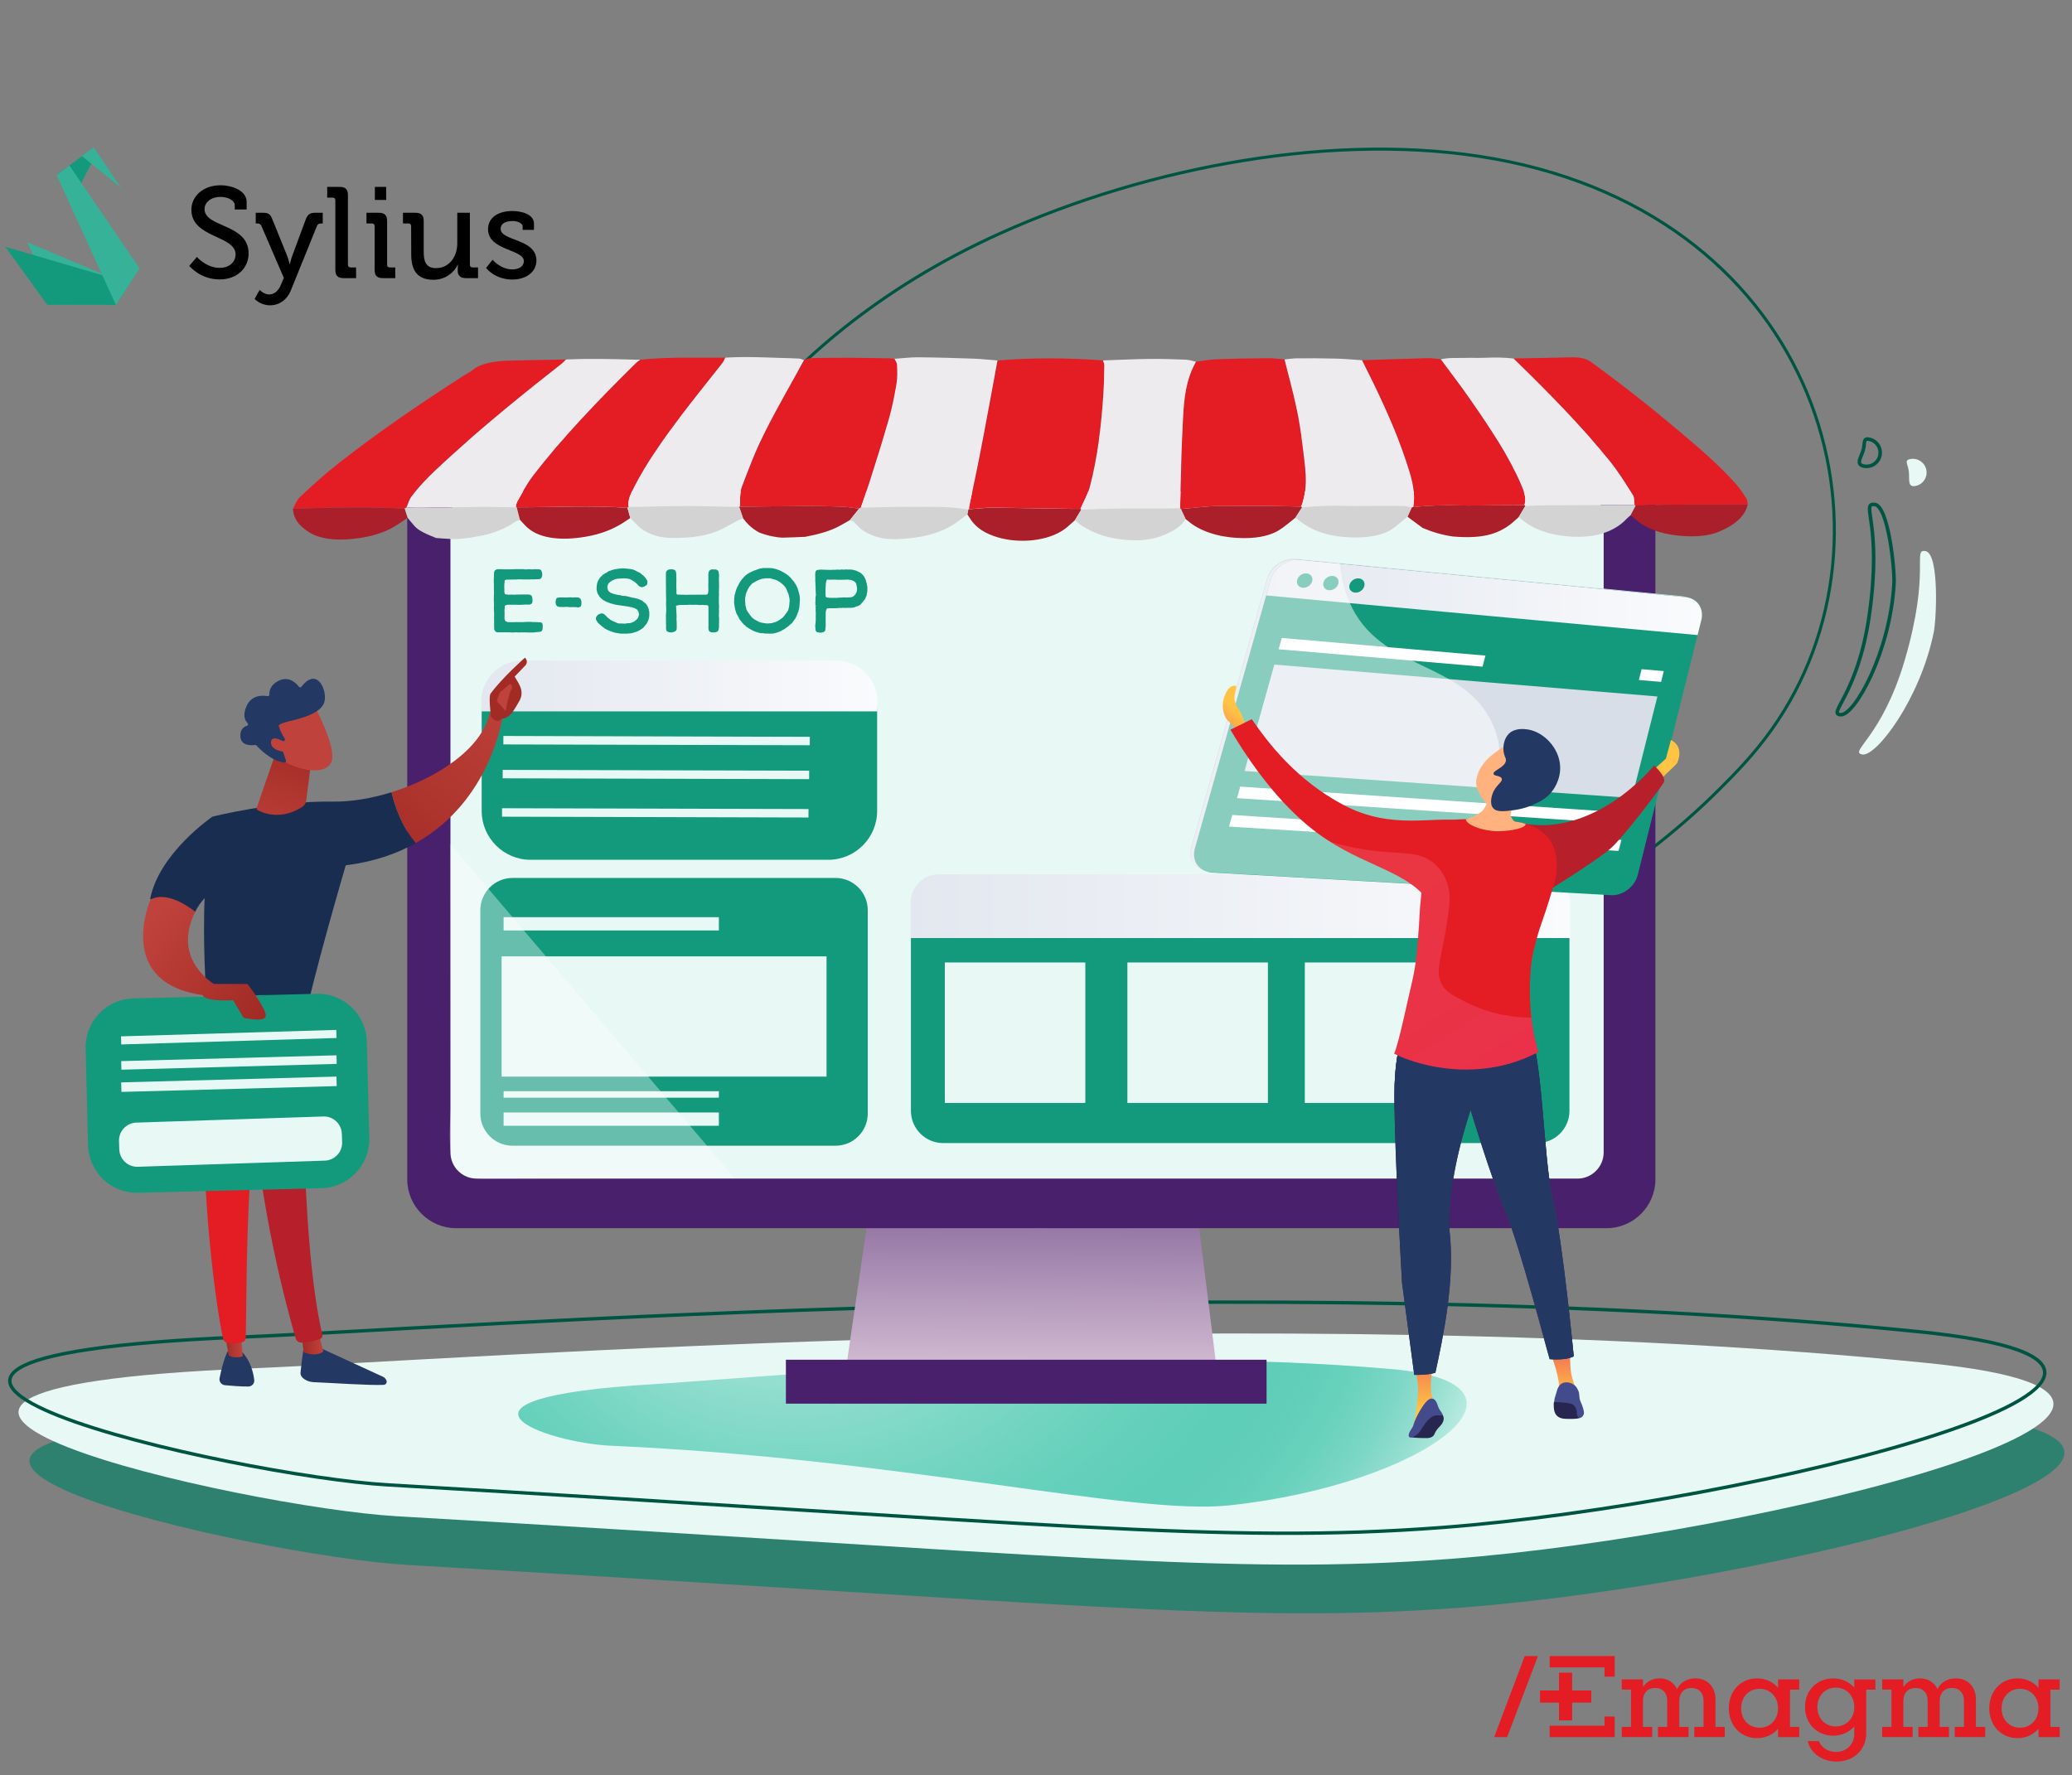 <?xml version="1.0" encoding="utf-8"?>
<!-- Generator: Adobe Illustrator 25.4.1, SVG Export Plug-In . SVG Version: 6.00 Build 0)  -->
<svg version="1.1" id="Слой_1" xmlns="http://www.w3.org/2000/svg" xmlns:xlink="http://www.w3.org/1999/xlink" x="0px" y="0px"
	 viewBox="0 0 509.44 436.52" style="enable-background:new 0 0 509.44 436.52;" xml:space="preserve">
<rect x="0" y="0" width="509.44" height="436.52" fill="#808080" stroke="none"/>
<style type="text/css">
	.st0{fill-rule:evenodd;clip-rule:evenodd;fill:#35B297;}
	.st1{fill-rule:evenodd;clip-rule:evenodd;fill:#139A7D;}
	.st2{fill-rule:evenodd;clip-rule:evenodd;}
	.st3{fill:#E41C24;}
	.st4{opacity:0.64;fill:#008265;}
	.st5{fill:#E8F8F5;}
	.st6{fill:none;stroke:#005542;stroke-width:0.837;stroke-miterlimit:10;}
	.st7{fill:none;stroke:#005542;stroke-width:0.746;stroke-miterlimit:10;}
	.st8{fill:none;stroke:#005542;stroke-width:0.876;stroke-miterlimit:10;}
	.st9{fill:url(#SVGID_1_);}
	.st10{fill:url(#SVGID_00000007415654410007874160000003027413612379430812_);}
	.st11{fill:#48206C;}
	.st12{fill:#139A7D;}
	.st13{fill:url(#SVGID_00000176020224665861120400000000227751991967937181_);}
	.st14{fill:#233862;}
	.st15{fill:url(#SVGID_00000113342216226441401590000017283535979426925970_);}
	.st16{fill:#B7202B;}
	.st17{fill:url(#SVGID_00000093861862078988021130000010656128380903263385_);}
	.st18{fill:#182D4F;}
	.st19{fill:url(#SVGID_00000085945703800143026300000003130041318637583773_);}
	.st20{fill:url(#SVGID_00000129926700251233426470000002933590190513841316_);}
	.st21{fill:url(#SVGID_00000089572359475149760980000010720381424923977915_);}
	.st22{fill:url(#SVGID_00000055675215120642892140000004130087392837291670_);}
	.st23{fill:url(#SVGID_00000160877708765367100080000000703427615077020046_);}
	.st24{fill:url(#SVGID_00000181047035321062477500000017409755845941933242_);}
	.st25{fill:url(#SVGID_00000040551065466162690870000013577513234339619730_);}
	.st26{fill:url(#SVGID_00000103248077313465517490000001774211939541671332_);}
	.st27{fill:url(#SVGID_00000139289452288935644200000011615483972079716791_);}
	.st28{fill:url(#SVGID_00000066492821292431057880000011814073222862467244_);}
	.st29{fill:#D8DEE8;}
	.st30{fill:url(#SVGID_00000011003573725703454230000011827476904145287053_);}
	.st31{fill:#FFFFFF;}
	.st32{opacity:0.5;}
	.st33{opacity:0.36;fill:#FFFFFF;}
	.st34{fill:url(#SVGID_00000067957087585974612000000017086751955669768338_);}
	.st35{fill:url(#SVGID_00000007430305068148545410000011045096007807249083_);}
	.st36{fill:url(#SVGID_00000125564234249174026710000002918102122254607501_);}
	.st37{fill:#26264F;}
	.st38{fill:url(#SVGID_00000062151194974930442670000002792813475394657410_);}
	.st39{fill:url(#SVGID_00000137821719998493353400000018245010177095269017_);}
	.st40{fill:#444B8C;}
	.st41{opacity:0.25;fill:url(#SVGID_00000156583742845607882620000008787345050415250100_);}
	.st42{fill:#FFB27D;}
	.st43{fill:#EDEBED;}
	.st44{fill:#AA1F29;}
	.st45{fill:#D3D3D3;}
</style>
<g id="g4630_00000046328980592601293910000015260015343087243153_" transform="matrix(2.866,0,0,2.866,-699.611,-110.644)">
	<path id="Fill-11_00000035515204368387872020000002853005039909215415_" class="st0" d="M255.15,63.06l-8.74-3.69l2.68,5.4
		l4.95,0.01L255.15,63.06z"/>
	<polygon id="Fill-12_00000063628956093096494850000006625738087024312960_" class="st1" points="244.56,59.78 248.16,64.76 
		254.05,64.77 255.24,62.91 	"/>
	<polygon id="Fill-13_00000016077729426616322630000013905325544517534892_" class="st1" points="250.75,54.94 252.34,51.87 
		251.8,51.53 249,53.57 	"/>
	<path id="Fill-14_00000145059757756549607820000002957682151853308593_" class="st0" d="M248.96,53.62l1.1-0.82l6.02,8.83
		l-2.03,3.14L248.96,53.62z"/>
	<polygon id="Fill-15_00000049931083329292304980000013280813551384672937_" class="st0" points="252.14,51.24 251.13,51.99 
		254.5,54.73 	"/>
	<g id="logo_sylius-7_00000161607415689261927280000007853222087691607439_" transform="translate(374.046,59.581)">
		<g id="Page-1-5_00000169531758902751131520000000869753471676315529_">
			<path id="Fill-1-3_00000166663173098636449880000010912904881384548287_" class="st2" d="M-113.05,1.07c0,0,0.8,0.94,1.97,0.94
				c0.73,0,1.35-0.44,1.35-1.16c0-1.64-3.79-1.39-3.79-3.83c0-1.18,1.03-2.1,2.51-2.1c0.83,0,2.23,0.38,2.23,1.44v0.64h-1.02v-0.37
				c0-0.41-0.59-0.71-1.21-0.71c-0.84,0-1.38,0.47-1.38,1.05c0,1.59,3.78,1.23,3.78,3.8c0,1.2-0.93,2.23-2.49,2.23
				c-1.67,0-2.6-1.16-2.6-1.16L-113.05,1.07z"/>
			<path id="Fill-3-5_00000063615369922083435670000005040684370882502047_" class="st2" d="M-106.84,4.29
				c0.43,0,0.78-0.31,0.99-0.81l0.26-0.61l-1.92-4.45c-0.08-0.18-0.18-0.22-0.36-0.22H-108v-0.92h0.63c0.46,0,0.62,0.12,0.8,0.57
				l1.28,3.16c0.11,0.29,0.2,0.68,0.2,0.68h0.02c0,0,0.08-0.39,0.19-0.68l1.17-3.16c0.17-0.44,0.37-0.57,0.82-0.57h0.64v0.92h-0.14
				c-0.18,0-0.28,0.04-0.36,0.22l-2.22,5.48c-0.34,0.87-1.02,1.32-1.81,1.32c-0.83,0-1.32-0.55-1.32-0.55l0.44-0.78
				C-107.66,3.9-107.31,4.29-106.84,4.29"/>
			<path id="Fill-9-1_00000163775557384397798900000009599133055743772584_" class="st2" d="M-94.67-1.56
				c0-0.17-0.09-0.24-0.24-0.24h-0.46v-0.92h1.06c0.51,0,0.72,0.21,0.72,0.69v2.66c0,0.78,0.16,1.4,1.05,1.4
				c1.16,0,1.83-1.01,1.83-2.12v-2.63h1.08v4.45c0,0.17,0.09,0.24,0.24,0.24h0.46v0.92h-1.03c-0.48,0-0.71-0.22-0.71-0.62V2.06
				c0-0.18,0.01-0.32,0.01-0.32h-0.02c-0.23,0.55-0.96,1.29-2.07,1.29c-1.27,0-1.91-0.67-1.91-2.15L-94.67-1.56z"/>
			<path id="Fill-5-6_00000031922920348077259920000003026128252576855482_" class="st2" d="M-101.17-3.78
				c0-0.17-0.09-0.24-0.24-0.24h-0.46v-0.92h1.07c0.5,0,0.71,0.21,0.71,0.71v5.96c0,0.17,0.09,0.24,0.24,0.24h0.46v0.92h-1.07
				c-0.5,0-0.71-0.21-0.71-0.71V-3.78z"/>
			<path id="Fill-7-9_00000103234131326598682680000004673076886910427317_" class="st2" d="M-97.78-3.82h0.97v-1.12h-0.97V-3.82z
				 M-97.8-1.56c0-0.17-0.09-0.24-0.24-0.24h-0.46v-0.92h1.06c0.5,0,0.71,0.21,0.71,0.71v3.74c0,0.17,0.09,0.24,0.24,0.24h0.46v0.92
				h-1.06c-0.5,0-0.71-0.21-0.71-0.71V-1.56z"/>
			<path id="Fill-10-2_00000067202057818232732370000017507471807383238809_" class="st2" d="M-87.68,1.31c0,0,0.67,0.83,1.7,0.83
				c0.52,0,0.98-0.23,0.98-0.72c0-1.01-3.07-0.9-3.07-2.71c0-1.08,0.94-1.58,2.09-1.58c0.68,0,1.85,0.23,1.85,1.09v0.53h-0.97v-0.28
				c0-0.33-0.5-0.48-0.85-0.48c-0.63,0-1.04,0.22-1.04,0.67c0,1.06,3.07,0.83,3.07,2.71c0,1-0.89,1.64-2.07,1.64
				c-1.5,0-2.25-0.99-2.25-0.99L-87.68,1.31z"/>
		</g>
	</g>
</g>
<g id="layer1_00000122000585459976687040000008151730976263483053_" transform="translate(453.107,88.343)">
	
		<g id="g326_00000040562448553260191580000003160385082031497138_" transform="matrix(0.353,0,0,-0.353,-443.234,-88.343)">
		<path id="path328_00000019653469809226404230000015554511697684234682_" class="st3" d="M1043.23-1153.64l-21.46-56.47h-9.04
			l21.3,56.47H1043.23z"/>
	</g>
	
		<g id="g330_00000121970073438944084980000018391843971815346613_" transform="matrix(0.353,0,0,-0.353,-431.197,-77.83)">
		<path id="path332_00000091013646544605682140000005267442990328491954_" class="st3" d="M1046.29-1156.31h-13.35v-12.39h-9.15
			v12.39h-13.21v8.47h13.21v12.39h9.15v-12.39h13.35V-1156.31z"/>
	</g>
	
		<g id="g334_00000181070959614577757750000017453345582502834569_" transform="matrix(0.353,0,0,-0.353,-401.085,-72.359)">
		<path id="path336_00000062908274716945088920000016509791272814558860_" class="st3" d="M1053.94-1157.7v-7.1h-21.22v7.1h6.45
			v18.12c0,5.47-3.18,8.98-8.41,8.98s-8.49-3.51-8.49-8.98v-18.12h6.45v-7.1h-21.3v7.1h6.45v18.12c0,5.47-3.1,8.98-8.41,8.98
			c-5.22,0-8.49-3.51-8.49-8.98v-18.12h6.45v-7.1h-21.22v7.1h6.45v25.95h-6.45v7.1h14.77v-5.39c2.45,3.92,6.61,6.12,11.67,6.12
			c5.55,0,9.96-2.86,12.08-7.51c2.29,4.73,6.94,7.51,12.81,7.51c8.24,0,13.96-5.8,13.96-14.61v-19.18H1053.94z"/>
	</g>
	
		<g id="g338_00000137102270862395904150000013878329012446046115_" transform="matrix(0.353,0,0,-0.353,-389.064,-76.559)">
		<path id="path340_00000003791154903981834050000012612962447748848018_" class="st3" d="M1057-1156.64
			c0,7.83-5.39,13.55-12.89,13.55c-7.43,0-12.81-5.71-12.81-13.55c0-7.92,5.39-13.55,12.81-13.55
			C1051.61-1170.18,1057-1164.55,1057-1156.64 M1065.32-1143.66v-25.95h6.45v-7.1H1057v5.79c-3.51-4.08-8.65-6.53-14.61-6.53
			c-11.34,0-19.67,8.73-19.67,20.81c0,12.08,8.32,20.81,19.67,20.81c5.96,0,11.1-2.45,14.61-6.53v5.8h14.77v-7.1H1065.32z"/>
	</g>
	
		<g id="g342_00000041990710207442862010000008130168371470991242_" transform="matrix(0.353,0,0,-0.353,-371.864,-76.824)">
		<path id="path344_00000176034967037687767510000014259042155993515415_" class="st3" d="M1061.37-1156.57
			c0,7.92-5.39,13.55-12.89,13.55c-7.43,0-12.81-5.63-12.81-13.55c0-7.83,5.39-13.47,12.81-13.47
			C1055.99-1170.03,1061.37-1164.4,1061.37-1156.57 M1076.14-1144.41h-6.45v-30.44c0-11.43-8.65-19.67-20.73-19.67
			c-9.87,0-18.28,5.96-19.99,14.28l7.83-0.08c1.39-4.33,6.45-7.51,11.83-7.51c7.34,0,12.73,5.3,12.73,12.49v5.3
			c-3.51-4-8.65-6.45-14.69-6.45c-11.34,0-19.59,8.41-19.59,19.99c0,11.51,8.24,19.91,19.59,19.91c6.04,0,11.18-2.45,14.69-6.45
			v5.71h14.77V-1144.41z"/>
	</g>
	
		<g id="g346_00000050664159460876779640000004494593071226061243_" transform="matrix(0.353,0,0,-0.353,-342.326,-72.359)">
		<path id="path348_00000089570773842839426110000017569766490475696786_" class="st3" d="M1068.88-1157.7v-7.1h-21.22v7.1h6.45
			v18.12c0,5.47-3.18,8.98-8.41,8.98c-5.22,0-8.49-3.51-8.49-8.98v-18.12h6.45v-7.1h-21.3v7.1h6.45v18.12c0,5.47-3.1,8.98-8.41,8.98
			c-5.22,0-8.49-3.51-8.49-8.98v-18.12h6.45v-7.1h-21.22v7.1h6.45v25.95h-6.45v7.1h14.77v-5.39c2.45,3.92,6.61,6.12,11.67,6.12
			c5.55,0,9.96-2.86,12.08-7.51c2.29,4.73,6.94,7.51,12.81,7.51c8.24,0,13.96-5.8,13.96-14.61v-19.18H1068.88z"/>
	</g>
	
		<g id="g350_00000180353534204671071860000001549589804127484842_" transform="matrix(0.353,0,0,-0.353,-330.305,-76.559)">
		<path id="path352_00000016065564182896128060000008323636955646725813_" class="st3" d="M1071.94-1156.64
			c0,7.83-5.39,13.55-12.89,13.55c-7.43,0-12.81-5.71-12.81-13.55c0-7.92,5.39-13.55,12.81-13.55
			C1066.55-1170.18,1071.94-1164.55,1071.94-1156.64 M1080.27-1143.66v-25.95h6.45v-7.1h-14.77v5.79
			c-3.51-4.08-8.65-6.53-14.61-6.53c-11.34,0-19.67,8.73-19.67,20.81c0,12.08,8.32,20.81,19.67,20.81c5.96,0,11.1-2.45,14.61-6.53
			v5.8h14.77v-7.1H1080.27z"/>
	</g>
	
		<g id="g354_00000062154990175370510790000010392909612374745530_" transform="matrix(0.353,0,0,-0.353,-428.218,-72.623)">
		<path id="path356_00000073699067938417180370000006466919472352014984_" class="st3" d="M1047.04-1157.64h-22.85h-8.9h-6.45v-7.92
			h45.29v14.28h-7.1V-1157.64z"/>
	</g>
	
		<g id="g358_00000065797090188103720230000002011707929875909028_" transform="matrix(0.353,0,0,-0.353,-440.583,-88.343)">
		<path id="path360_00000097486523842830571880000001213578157932139162_" class="st3" d="M1043.9-1153.64v-7.92h6.45h8.9h22.85
			v-6.45h7.1v14.36H1043.9z"/>
	</g>
</g>
<g>
	<g>
		<path class="st4" d="M100.14,384.83c161.93,9.36,205.01,14.59,259.2,10.49c76.59-5.79,208.4-38.96,117.33-48.15
			c-159.58-16.11-362.35-0.74-412.32,1.31C-66.35,353.86,63.1,382.69,100.14,384.83z"/>
		<path class="st5" d="M97.45,372.85c161.93,9.36,205.01,14.59,259.2,10.49c76.59-5.79,208.4-38.96,117.33-48.15
			c-159.58-16.11-362.35-0.74-412.32,1.31C-69.04,341.87,60.41,370.7,97.45,372.85z"/>
		<path class="st6" d="M95.31,365.14c161.93,9.36,205.01,14.59,259.2,10.49c76.59-5.79,208.4-38.96,117.33-48.15
			c-159.58-16.11-362.35-0.74-412.32,1.31C-71.18,334.16,58.27,363,95.31,365.14z"/>
	</g>
	<rect x="543.04" y="83.73" style="fill:none;" width="6.21" height="0"/>
	<path class="st7" d="M435.62,179.38c-4.48,6.3-9.16,10.99-12.86,14.69c-43.48,43.55-107.94,57.79-121.72,60.58
		c-20.35,4.12-59.69,12.1-94.35,0.07c-52.43-18.19-63.93-71.69-43.89-116.64c3.67-8.22,22.45-53.32,83.08-80.68
		c36.7-16.55,83.18-25.24,121.43-18.36C447.62,53.49,469.56,131.64,435.62,179.38z"/>
	<path class="st8" d="M459.59,151.32c3.25-22.67-2.16-27.48,1.26-27.29c3.42,0.19,5.02,16.04,4.83,19.45
		c-0.95,16.87-9.68,32.46-13.1,32.27C449.16,175.56,456.78,170.95,459.59,151.32z"/>
	<path class="st8" d="M462.17,112.19c-0.48,1.8-2.33,2.86-4.12,2.38s-0.41-2.17,0.07-3.96c0.48-1.8-0.12-3.02,1.68-2.54
		C461.58,108.55,462.65,110.4,462.17,112.19z"/>
	<path class="st5" d="M468.31,162.36c6.46-21.97,1.8-27.51,5.15-26.83s2.67,16.59,1.99,19.94c-3.36,16.56-14.23,30.74-17.59,30.06
		S462.71,181.38,468.31,162.36z"/>
	<path class="st5" d="M473.66,115.75c0.25,1.84-1.05,3.54-2.89,3.78c-1.84,0.25-1.22-1.84-1.46-3.69c-0.25-1.84-1.27-2.74,0.57-2.99
		C471.72,112.62,473.41,113.91,473.66,115.75z"/>
	
		<radialGradient id="SVGID_1_" cx="212.661" cy="299.965" r="149.642" fx="176.569" fy="299.189" gradientTransform="matrix(1.165 -0.013 0.02 1 -31.299 3.348)" gradientUnits="userSpaceOnUse">
		<stop  offset="0.135" style="stop-color:#19B99A;stop-opacity:0.3"/>
		<stop  offset="0.44" style="stop-color:#1BBA9B;stop-opacity:0.572"/>
		<stop  offset="0.549" style="stop-color:#22BC9E;stop-opacity:0.67"/>
		<stop  offset="0.627" style="stop-color:#2DBFA3;stop-opacity:0.74"/>
		<stop  offset="0.69" style="stop-color:#3EC4AA;stop-opacity:0.796"/>
		<stop  offset="0.744" style="stop-color:#54CBB4;stop-opacity:0.845"/>
		<stop  offset="0.792" style="stop-color:#70D3C0;stop-opacity:0.888"/>
		<stop  offset="0.836" style="stop-color:#90DDCE;stop-opacity:0.926"/>
		<stop  offset="0.876" style="stop-color:#B6E9DF;stop-opacity:0.962"/>
		<stop  offset="0.911" style="stop-color:#DFF5F1;stop-opacity:0.994"/>
		<stop  offset="0.918" style="stop-color:#E8F8F5"/>
	</radialGradient>
	<path class="st9" d="M150.38,355.53c71.37,3.12,128.1,17.21,151.91,14.65c48.3-5.19,80.26-29.92,40.09-33.49
		c-70.38-6.26-159.57,2.36-181.56,3.68C103.31,343.81,134.05,354.81,150.38,355.53z"/>
	
		<linearGradient id="SVGID_00000140014657008443902790000000682921410162994617_" gradientUnits="userSpaceOnUse" x1="253.517" y1="347.637" x2="253.923" y2="256.533">
		<stop  offset="0" style="stop-color:#E5D1E0"/>
		<stop  offset="1" style="stop-color:#48206C"/>
	</linearGradient>
	<polygon style="fill:url(#SVGID_00000140014657008443902790000000682921410162994617_);" points="299.12,336.4 208.02,336.4 
		213.21,300.94 294.72,300.94 	"/>
	<path class="st11" d="M395.01,302.02H112.13c-6.6,0-12-5.4-12-12V120.51c0-6.6,5.4-12,12-12h282.88c6.6,0,12,5.4,12,12v169.51
		C407.01,296.62,401.61,302.02,395.01,302.02z"/>
	<rect x="193.23" y="334.37" class="st11" width="118.18" height="10.8"/>
	<path class="st5" d="M387.86,289.83H117.18c-3.54,0-6.43-2.89-6.43-6.43V127.23c0-3.54,2.89-6.43,6.43-6.43h270.68
		c3.54,0,6.43,2.89,6.43,6.43V283.4C394.29,286.93,391.39,289.83,387.86,289.83z"/>
	<path class="st12" d="M203.66,211.43h-73.23c-6.6,0-12-5.4-12-12v-24.52c0-6.6,5.4-12,12-12h73.23c6.6,0,12,5.4,12,12v24.52
		C215.66,206.03,210.26,211.43,203.66,211.43z"/>
	
		<linearGradient id="SVGID_00000021098276146234351240000002745387927159749309_" gradientUnits="userSpaceOnUse" x1="118.338" y1="168.686" x2="215.72" y2="168.686">
		<stop  offset="0" style="stop-color:#E3E7EF"/>
		<stop  offset="1" style="stop-color:#FAFBFD"/>
	</linearGradient>
	<path style="fill:url(#SVGID_00000021098276146234351240000002745387927159749309_);" d="M215.72,174.93h-97.38v-2.43
		c0-5.56,4.51-10.06,10.06-10.06h77.25c5.56,0,10.06,4.51,10.06,10.06V174.93z"/>
	<g>
		<path class="st14" d="M74.82,330.53c0,0-0.62,3.52-0.93,7.01c-0.12,1.36,1.77,2.28,3.14,2.34c4.64,0.19,13.74,0.83,17.3,0.67
			c0.54-0.02,0.89-0.57,0.69-1.07l0,0c-0.17-0.42-0.49-0.76-0.89-0.94L77.71,331L74.82,330.53z"/>
		
			<linearGradient id="SVGID_00000123430299793127574980000018296576914761178277_" gradientUnits="userSpaceOnUse" x1="6668.848" y1="330.361" x2="6674.185" y2="330.361" gradientTransform="matrix(1 0 0 1 -6594.695 0)">
			<stop  offset="0" style="stop-color:#A22B25"/>
			<stop  offset="1" style="stop-color:#C0423C"/>
		</linearGradient>
		<path style="fill:url(#SVGID_00000123430299793127574980000018296576914761178277_);" d="M74.15,328.31l0.5,4.21
			c0,0,2.87,1.34,4.84-0.17l-1.19-4.7L74.15,328.31z"/>
		<path class="st16" d="M74.68,249.25c-0.22,1.1-1.16,54.9,4.59,79.01c0.09,0.39-0.11,0.8-0.48,0.95c-0.88,0.36-2.61,0.88-4.68,0.95
			c-0.64,0.02-1.22-0.4-1.4-1.01c-1.64-5.59-9.52-33.62-10.55-60.4c-1.15-29.92,0-1.02,0-1.02l0.67-18.49L74.68,249.25z"/>
		<path class="st14" d="M55.94,332.37c0,0-0.99,1.78-1.95,6.5c-0.17,0.85,0.42,1.67,1.29,1.76c1.53,0.15,3.89,0.34,5.78,0.33
			c0.87-0.01,1.55-0.76,1.45-1.63c-0.21-1.72-0.86-4.55-2.88-6.76L55.94,332.37z"/>
		
			<linearGradient id="SVGID_00000017509669694617932400000008454245815054142398_" gradientUnits="userSpaceOnUse" x1="6649.77" y1="330.241" x2="6654.377" y2="330.241" gradientTransform="matrix(1 0 0 1 -6594.695 0)">
			<stop  offset="0" style="stop-color:#A22B25"/>
			<stop  offset="1" style="stop-color:#C0423C"/>
		</linearGradient>
		<path style="fill:url(#SVGID_00000017509669694617932400000008454245815054142398_);" d="M55.07,326.95l1.17,6.37
			c0,0,1.15,0.86,3.44,0.24l-0.56-6.86L55.07,326.95z"/>
		<path class="st3" d="M51.92,250.9c-4.7,28.39,1.02,70.16,2.95,78.34c0.12,0.5,0.52,0.88,1.03,0.97c0.86,0.14,2.28,0.26,3.68-0.15
			c0.48-0.14,0.82-0.57,0.84-1.08c0.26-6.61-0.21-47.19,4.18-63.23c0.22-0.81,0.72-1.52,1.41-2.01l8.51-6.05l0.65-9.78L51.92,250.9z
			"/>
		<g>
			<path class="st18" d="M81.89,197.12c-14.1-0.23-29.65,3.7-29.65,3.7c-4.2,24.52-0.73,52.8-0.73,52.8
				c10.91,2.86,23.22-1.75,23.22-1.75c1.81-10.25,10.28-39.09,10.28-39.09c6.89-0.85,12.56-2.84,17.23-5.47
				c-3.56-4.13-5.24-9.39-5.97-12.49C91.28,196.36,86.24,197.19,81.89,197.12z"/>
			
				<linearGradient id="SVGID_00000107556146980897003980000015258599389478829476_" gradientUnits="userSpaceOnUse" x1="90.039" y1="213.679" x2="127.774" y2="169.697">
				<stop  offset="0" style="stop-color:#A22B25"/>
				<stop  offset="1" style="stop-color:#C0423C"/>
			</linearGradient>
			<path style="fill:url(#SVGID_00000107556146980897003980000015258599389478829476_);" d="M123.53,176.35
				c-1.38-1.67-3.14-0.88-3.14-0.88c-2.07,8.76-12.95,15.87-24.12,19.34c0.73,3.11,2.41,8.36,5.97,12.49
				C120.78,196.88,123.53,176.35,123.53,176.35z"/>
		</g>
		<g>
			
				<linearGradient id="SVGID_00000063628599530225012260000006845546077378548375_" gradientUnits="userSpaceOnUse" x1="2489.405" y1="-98.706" x2="2527.14" y2="-142.688" gradientTransform="matrix(-1 0 0 1 2384.64 0)">
				<stop  offset="0" style="stop-color:#A22B25"/>
				<stop  offset="1" style="stop-color:#C0423C"/>
			</linearGradient>
			<path style="fill:url(#SVGID_00000063628599530225012260000006845546077378548375_);" d="M123.19,176.78
				c0.14,0.46-1.53,1.16-2.52-0.72c-0.03-0.9-0.58-4.77-0.04-5.51c2.87-3.92,8.44-8.83,8.44-8.83c0.94,0.93,0.17,1.84,0.17,1.84
				l-2.7,2.82c0.57,1.02,1.25,1.88,1.58,3.12c0.24,0.94,0.1,1.94-0.38,2.79c-0.47,0.85-1.12,1.97-1.73,2.83
				C124.84,176.77,123.19,176.78,123.19,176.78z"/>
			
				<linearGradient id="SVGID_00000083779050155868337210000014969864693345932168_" gradientUnits="userSpaceOnUse" x1="141.656" y1="130.915" x2="129.411" y2="159.153">
				<stop  offset="0" style="stop-color:#A22B25"/>
				<stop  offset="1" style="stop-color:#C0423C"/>
			</linearGradient>
			<path style="fill:url(#SVGID_00000083779050155868337210000014969864693345932168_);" d="M125.35,168.21l-2.46,2.09l-0.77,2.08
				l2.2,2.44c0,0,0.74-4.12,1.29-5.02C126.15,168.9,125.86,168.47,125.35,168.21z"/>
		</g>
		<path class="st18" d="M57.65,214.47l-5.41-13.65c0,0-13.17,8.95-15.33,20.29c2.49,0.18,6.66,0.87,11.09,3.11
			C50,219.72,57.65,214.47,57.65,214.47z"/>
		
			<linearGradient id="SVGID_00000139260082582035960450000017295674743715813045_" gradientUnits="userSpaceOnUse" x1="74.205" y1="182.269" x2="65.459" y2="209.508">
			<stop  offset="0" style="stop-color:#A22B25"/>
			<stop  offset="1" style="stop-color:#C0423C"/>
		</linearGradient>
		<path style="fill:url(#SVGID_00000139260082582035960450000017295674743715813045_);" d="M67.61,185.67l-4.49,12.97
			c-0.07,0.21,0.01,0.45,0.21,0.56c1.22,0.68,5.63,2.63,10.94-0.74c0.55-0.35,0.93-0.92,1.01-1.57l1.45-11.23H67.61z"/>
		<g>
			
				<linearGradient id="SVGID_00000057133495374412604590000018223147925660647869_" gradientUnits="userSpaceOnUse" x1="-1728.184" y1="660.491" x2="-1715.439" y2="690.229" gradientTransform="matrix(0.746 -0.666 0.666 0.746 -34.066 -1910.321)">
				<stop  offset="0" style="stop-color:#A22B25"/>
				<stop  offset="1" style="stop-color:#C0423C"/>
			</linearGradient>
			<path style="fill:url(#SVGID_00000057133495374412604590000018223147925660647869_);" d="M77.37,173.66c0,0,4.93,9.27,4.29,13.02
				c-0.63,3.74-6.74,3.48-12.07,0.43l-3.72-10.01L77.37,173.66z"/>
			<path class="st14" d="M69.84,182.2c0.22-0.1,0.3-0.36,0.17-0.56c-0.39-0.6-1.13-1.83-1.37-2.91c0,0-0.89-0.57,2.25-1.32
				c3.14-0.75,7.82-1.92,8.8-4.59c0.96-2.6-1.56-9.16-5.58-3.94c-0.15,0.2-0.45,0.2-0.61,0c-0.66-0.86-2.39-2.64-4.8-1.56
				c-2.25,1.01-2.51,2.66-2.47,3.49c0.01,0.24-0.21,0.43-0.45,0.39c-1.14-0.22-3.87-0.4-5.15,2.4c-1.05,2.31-0.37,3.61,0.25,4.25
				c0.2,0.21,0.11,0.55-0.16,0.63c-0.75,0.23-1.71,0.86-1.62,2.62c0.13,2.42,2.84,2.21,3.61,2.1c0.13-0.02,0.25,0.03,0.34,0.12
				c0.66,0.73,3.64,3.84,6.87,4.21c0.28,0.03,0.5-0.24,0.4-0.51l-1.4-4.06c-0.06-0.19,0.03-0.4,0.21-0.48L69.84,182.2z"/>
			
				<linearGradient id="SVGID_00000160166116645415113870000012702621108859011489_" gradientUnits="userSpaceOnUse" x1="-1732.425" y1="662.308" x2="-1719.68" y2="692.047" gradientTransform="matrix(0.746 -0.666 0.666 0.746 -34.066 -1910.321)">
				<stop  offset="0" style="stop-color:#A22B25"/>
				<stop  offset="1" style="stop-color:#C0423C"/>
			</linearGradient>
			<path style="fill:url(#SVGID_00000160166116645415113870000012702621108859011489_);" d="M70.4,182.77c0,0-3.51-2.41-3.76-0.38
				c-0.26,2.03,3.16,2.93,4.85,2.18L70.4,182.77z"/>
		</g>
		
			<linearGradient id="SVGID_00000101814664947386200140000000098721868044222082_" gradientUnits="userSpaceOnUse" x1="6659.464" y1="249.203" x2="6631.38" y2="226.737" gradientTransform="matrix(1 0 0 1 -6594.695 0)">
			<stop  offset="0" style="stop-color:#A22B25"/>
			<stop  offset="1" style="stop-color:#C0423C"/>
		</linearGradient>
		<path style="fill:url(#SVGID_00000101814664947386200140000000098721868044222082_);" d="M37,221.22c0,0-9,20.5,13,23.5l3-2.5
			c0,0-11-6-5-18C48,224.22,41.5,218.72,37,221.22z"/>
		
			<linearGradient id="SVGID_00000066507481731190499820000002430108731328612792_" gradientUnits="userSpaceOnUse" x1="6658.553" y1="250.342" x2="6630.47" y2="227.875" gradientTransform="matrix(1 0 0 1 -6594.695 0)">
			<stop  offset="0" style="stop-color:#A22B25"/>
			<stop  offset="1" style="stop-color:#C0423C"/>
		</linearGradient>
		<path style="fill:url(#SVGID_00000066507481731190499820000002430108731328612792_);" d="M53,242.21h8c0,0,5,6.5,4.5,8
			c-0.5,1.5-5.44,0.31-5.44,0.31l-2.56-4.31c0,0-7.5,0.5-7.5-1.5C50,242.71,53,242.21,53,242.21z"/>
	</g>
	<path class="st12" d="M79.1,292.18l-45.15,1.14c-6.6,0.17-12.13-5.09-12.3-11.69l-0.6-23.81c-0.17-6.6,5.09-12.13,11.69-12.3
		l45.15-1.14c6.6-0.17,12.13,5.09,12.3,11.69l0.6,23.81C90.96,286.47,85.7,292.01,79.1,292.18z"/>
	
		<linearGradient id="SVGID_00000027583033858475652160000006005788032075217302_" gradientUnits="userSpaceOnUse" x1="6658.37" y1="250.097" x2="6630.286" y2="227.63" gradientTransform="matrix(1 0 0 1 -6594.695 0)">
		<stop  offset="0" style="stop-color:#A22B25"/>
		<stop  offset="1" style="stop-color:#C0423C"/>
	</linearGradient>
	<path style="fill:url(#SVGID_00000027583033858475652160000006005788032075217302_);" d="M52.82,241.97h8c0,0,5,6.5,4.5,8
		c-0.5,1.5-5.44,0.31-5.44,0.31l-2.56-4.31c0,0-7.5,0.5-7.5-1.5C49.82,242.47,52.82,241.97,52.82,241.97z"/>
	<path class="st12" d="M205.45,281.74H126c-4.34,0-7.9-3.55-7.9-7.9V223.8c0-4.34,3.55-7.9,7.9-7.9h79.45c4.34,0,7.9,3.55,7.9,7.9
		v50.04C213.35,278.19,209.8,281.74,205.45,281.74z"/>
	<g>
		<path class="st12" d="M130.06,155.54l-0.15-0.02l-0.2,0.02l-0.51-0.04l-0.44,0.02l-0.29-0.02l-0.62,0.02h-0.46l-0.42-0.02h-0.35
			l-0.31,0.04l-0.35-0.02l-0.11,0.02l-0.48-0.04h-0.66l-0.73-0.02l-0.79,0.02h-0.7l-0.35-0.02l-0.35-0.2l-0.26-0.44l-0.04-0.53
			v-1.56l-0.02-0.68l0.02-0.51v-0.68l-0.02-0.42l-0.02-0.46l-0.02-0.22v-0.31l0.02-0.33v-0.53l-0.02-0.07l0.02-0.2l-0.02-0.26v-0.2
			l-0.02-0.53l0.02-0.92l0.02-0.62v-0.37l-0.02-0.64v-1.43l-0.04-0.37l0.02-0.29v-0.26l0.02-0.42v-0.24l0.02-0.42l0.02-0.59
			l0.09-0.29l0.15-0.24l0.24-0.15l0.18-0.09l0.24-0.04H123l0.92,0.04h1.45l0.62-0.02l0.46-0.02l0.68-0.02h1.43l0.48,0.07h0.48
			l0.35-0.04l0.62,0.02l0.35,0.02l0.88-0.04l0.24,0.02l0.33-0.02l0.35,0.04l0.33,0.13l0.18,0.26l0.13,0.44l0.04,0.46l-0.02,0.29
			l-0.13,0.4l-0.24,0.31l-0.24,0.09l-0.51,0.04l-0.79,0.02l-0.46,0.02l-0.2-0.02l-0.7,0.04H129l-0.84-0.02l-0.51-0.02h-0.22
			l-0.44,0.04l-1.16,0.02h-0.4l-0.48,0.02h-0.42l-0.4,0.11l-0.07,0.35l-0.02,0.37l-0.04,0.15v0.37l-0.02,0.51l0.04,0.55l-0.02,0.57
			l0.11,0.51l0.26,0.15h0.18l0.48,0.07l0.57-0.04h0.37l0.46,0.04l0.48-0.04l1.67-0.02h1.21l0.33,0.02l0.37,0.11l0.26,0.26l0.09,0.24
			l0.04,0.22l0.02,0.18l0.04,0.51l-0.07,0.46l-0.15,0.26l-0.44,0.22h-1.16l-1.27,0.07l-0.7-0.02h-0.24l-0.9-0.02l-0.26,0.02
			l-0.4-0.02l-0.53,0.02l-0.26,0.04l-0.29,0.09l-0.15,0.13l-0.02,0.31l-0.02,0.33l-0.04,0.37v0.48l0.02,0.33v0.42l-0.02,0.35v0.59
			l0.2,0.57l0.62,0.26h1.54l0.62-0.02l0.62,0.02l1.25-0.02l0.46-0.04h1.32l0.26,0.04h0.42l0.68,0.02l0.55,0.04h0.29l0.18,0.04
			l0.2,0.13l0.13,0.2l0.07,0.4l-0.02,0.46v0.26l-0.04,0.24l-0.09,0.26l-0.13,0.18l-0.15,0.09l-0.22,0.07l-1.1,0.11l-0.57,0.07h-0.62
			L130.06,155.54z"/>
		<path class="st12" d="M141.86,149.32l-0.55-0.02l-0.4-0.02l-0.4,0.02h-0.51l-0.68-0.07l-0.64,0.04h-0.31l-0.24-0.02l-0.33,0.02
			l-0.31-0.04l-0.33-0.07l-0.24-0.15l-0.18-0.26l-0.11-0.33l-0.02-0.22v-0.29l0.07-0.37l0.13-0.37l0.18-0.15l0.15-0.04l0.26-0.04
			l0.29-0.04l0.37,0.02l0.35-0.02l0.2,0.02h0.13l0.18,0.02l0.31-0.02h0.31l0.24-0.02h0.64l0.31,0.02l0.53-0.02h0.4l0.22,0.02h0.26
			l0.29,0.09l0.31,0.26l0.2,0.51l0.04,0.64l-0.11,0.51l-0.13,0.26l-0.31,0.11l-0.31,0.09L141.86,149.32z"/>
		<path class="st12" d="M152.49,155.8l-0.29-0.04l-0.37-0.07l-0.59-0.09l-0.66-0.22l-0.44-0.15l-0.84-0.35l-0.59-0.33l-0.26-0.2
			l-0.37-0.26l-0.62-0.55l-0.48-0.42l-0.26-0.42l-0.2-0.37v-0.44l0.2-0.37l0.24-0.31l0.37-0.2l0.22-0.07l0.22-0.09h0.29l0.29,0.07
			l0.22,0.13l0.53,0.48l0.09,0.15l0.09,0.09l0.64,0.51l0.26,0.2l0.24,0.11l0.44,0.24l0.48,0.18l0.35,0.18l0.31,0.09l0.22,0.04h0.18
			l0.18-0.02l0.2,0.04l0.13-0.02l0.33,0.02l0.53,0.02l0.33-0.09h0.33l0.26-0.04l0.29-0.02l0.24-0.07l0.18-0.09l0.29-0.09l0.37-0.22
			l0.48-0.4l0.31-0.37l0.07-0.18l0.13-0.33l0.04-0.42l-0.07-0.55l-0.37-0.59l-0.44-0.26l-0.24-0.11l-0.33-0.11l-0.31-0.09
			l-0.33-0.04l-0.33-0.09l-0.31-0.04l-0.29-0.07l-0.31-0.02l-0.46-0.09l-0.46-0.04l-0.24-0.07l-0.46-0.04l-0.88-0.15l-0.31-0.07
			l-0.26-0.09l-0.44-0.11l-0.44-0.15l-0.31-0.13l-0.35-0.13l-0.48-0.24l-0.35-0.22l-0.09-0.04l-0.24-0.2l-0.29-0.26l-0.15-0.13
			l-0.13-0.18l-0.18-0.26l-0.11-0.2l-0.22-0.35l-0.22-0.86v-0.64l0.04-0.37l0.07-0.51l0.09-0.33l0.09-0.22l0.11-0.22l0.09-0.2
			l0.15-0.24l0.24-0.33l0.68-0.68l0.22-0.11l0.31-0.22l0.37-0.18l0.29-0.22l0.24-0.13l0.2-0.09l0.2-0.02l0.22-0.13l0.79-0.22
			l0.42-0.07l0.51-0.07l0.24-0.04l0.29-0.02l0.48-0.04l0.44,0.02h0.2l0.15,0.02l0.77,0.07l0.13,0.04h0.18l0.22,0.04l0.2,0.04
			l0.26,0.04l0.57,0.22l0.22,0.13l0.2,0.09l0.29,0.18l0.55,0.24l0.31,0.29l0.48,0.37l0.42,0.44l0.37,0.53l0.2,0.37l-0.04,0.66
			l-0.04,0.13l-0.09,0.15L158.8,144l-0.4,0.24l-0.42,0.15l-0.35-0.02l-0.35-0.15l-0.22-0.15l-0.24-0.24l-0.37-0.4l-0.31-0.26
			l-0.2-0.15l-0.37-0.2l-0.24-0.2l-0.51-0.22l-0.35-0.09l-0.59-0.07l-0.4-0.02l-0.59,0.02l-0.53,0.04l-0.44,0.02l-0.66,0.13
			l-0.64,0.29l-0.26,0.15l-0.35,0.24l-0.44,0.4l-0.13,0.33l-0.09,0.26l-0.02,0.4l0.09,0.4l0.13,0.35l0.11,0.15l0.18,0.13l0.31,0.24
			l0.46,0.18l0.68,0.2l0.42,0.09l0.26,0.07l0.24,0.02l0.29,0.04l0.2,0.04l0.24,0.11h0.15l0.22,0.02h0.44l0.26,0.07l0.37,0.07
			l0.44,0.11l0.22,0.07l0.22,0.02l0.09,0.07l0.57,0.07l1.01,0.26l0.48,0.22l0.46,0.2l0.37,0.29l0.13,0.13l0.31,0.22l0.33,0.37
			l0.13,0.26l0.13,0.24l0.09,0.15l0.04,0.18l0.13,0.35l0.04,0.31l0.02,0.09l0.04,0.04l0.02,0.31v0.81l-0.09,0.51l-0.09,0.35
			l-0.11,0.31l-0.11,0.22l-0.04,0.15l-0.15,0.26l-0.2,0.29l-0.18,0.2l-0.15,0.2l-0.11,0.11l-0.15,0.2l-0.2,0.2l-0.26,0.18
			l-0.37,0.24l-0.22,0.13l-0.15,0.09l-0.22,0.11l-0.22,0.09l-0.15,0.07l-0.31,0.09l-0.44,0.15l-0.57,0.13l-0.53,0.04l-0.33,0.04
			l-0.44,0.02h-0.86L152.49,155.8z"/>
		<path class="st12" d="M164.47,155.47l-0.46-0.2l-0.15-0.24l-0.09-0.31l-0.02-0.44l0.02-0.35l-0.02-0.46v-0.59l-0.02-0.33
			l0.02-0.35l-0.02-0.64v-0.37l0.07-0.79v-0.97l-0.02-0.33l-0.02-0.22v-0.51l0.02-0.53v-0.62l-0.02-0.35v-0.59l-0.02-0.55v-1.58
			l-0.02-0.79v-0.44l0.02-0.48l-0.02-0.53v-0.59l0.04-0.66l0.15-0.26l0.11-0.11l0.33-0.22l0.55-0.07h0.4l0.31,0.07l0.24,0.07
			l0.15,0.13l0.13,0.2l0.07,0.18l0.04,0.26l0.04,0.35v0.62l0.02,0.68v0.46l-0.02,0.42v0.99l0.02,0.4l0.02,0.42v0.26l-0.02,0.22
			l0.04,0.26l0.04,0.13l0.18,0.09l0.4,0.02l0.64,0.02h0.4l0.79,0.02l0.55-0.02h1.74l0.64-0.02l0.44,0.02l0.64-0.02l0.55,0.02
			l0.37-0.04l0.22-0.07l0.09-0.18l0.09-0.29l0.04-0.37v-1.01l-0.02-0.64l0.02-0.33v-2.18l0.07-0.4l0.07-0.22l0.11-0.18l0.29-0.24
			l0.42-0.09l0.37,0.02h0.44l0.37,0.11l0.31,0.26l0.11,0.46l0.04,0.31l0.04,0.42l-0.04,0.46v0.57l0.02,0.66l0.02,0.75l-0.02,0.64
			l-0.02,0.68v0.44l0.02,0.59l-0.04,0.35l0.02,0.42l-0.02,0.59l0.02,0.75l0.04,0.7l-0.04,0.59l0.02,0.53v0.33l-0.02,0.29l-0.02,0.48
			l0.04,0.42l0.02,0.29v0.33l-0.02,0.31l0.02,0.37l-0.04,0.33l0.02,0.24v0.31l-0.04,0.48l-0.09,0.48l-0.26,0.35l-0.33,0.13
			l-0.59,0.07l-0.62-0.04l-0.22-0.09l-0.29-0.22l-0.13-0.33l-0.04-0.31l0.02-0.77v-4.09l-0.02-0.57l-0.18-0.26l-0.35-0.04l-1.1-0.04
			l-0.57,0.02l-0.84-0.07l-0.86,0.02l-0.77-0.02l-0.53,0.04h-0.4l-0.66,0.02h-0.59l-0.37,0.02l-0.15,0.04l-0.78,0.17l0.15-0.97
			l0.19,3.59l-0.02,0.31l-0.02,0.35l0.04,0.4l0.02,0.59v0.46l0.02,0.33l-0.02,0.42l-0.04,0.4l-0.15,0.22l-0.2,0.15l-0.42,0.18
			l-0.4,0.09h-0.26L164.47,155.47z"/>
		<path class="st12" d="M188.75,155.8h-0.37l-0.33-0.02l-0.44-0.07h-0.55l-0.4-0.09l-0.22-0.07l-0.29-0.07l-0.4-0.15l-0.53-0.2
			l-0.44-0.24l-0.22-0.11l-0.24-0.15l-0.29-0.15l-0.2-0.15l-0.22-0.13l-0.31-0.29l-0.37-0.33l-0.24-0.24l-0.79-0.95l-0.31-0.59
			l-0.26-0.48l-0.29-0.51l-0.13-0.48l-0.11-0.29l-0.11-0.53l-0.09-0.44l-0.02-0.26l-0.07-0.37l-0.02-0.31l0.02-0.37v-0.64l0.07-0.42
			l0.04-0.4l0.18-0.55l0.07-0.35l0.18-0.51l0.22-0.57l0.2-0.31l0.22-0.48l0.42-0.66l0.37-0.51l0.22-0.2l0.15-0.2l0.22-0.24
			l0.22-0.22l0.18-0.09l0.24-0.24l0.59-0.33l0.53-0.26l0.62-0.29l0.46-0.13l0.29-0.13l0.59-0.2l0.55-0.09l0.35-0.07l0.53,0.02
			l0.77-0.02l0.53,0.04h0.24l0.4,0.07l0.44,0.11l0.29,0.07l0.2,0.09l0.33,0.11l0.31,0.11l0.31,0.15l0.35,0.2l0.46,0.24l0.62,0.4
			l0.46,0.37l0.46,0.44l0.55,0.66l0.35,0.42l0.15,0.22l0.13,0.26l0.15,0.22l0.2,0.4l0.22,0.51l0.13,0.44l0.11,0.35l0.04,0.2
			l0.09,0.29l0.11,0.55l0.04,0.35v0.31l0.02,0.35l-0.04,0.37l-0.04,0.57l-0.04,0.35l-0.02,0.35l-0.07,0.44l-0.07,0.26l-0.09,0.37
			l-0.2,0.53l-0.18,0.48l-0.2,0.42l-0.15,0.26l-0.11,0.22l-0.18,0.22l-0.15,0.2l-0.13,0.2l-0.09,0.15l-0.13,0.15l-0.24,0.24
			l-0.29,0.22l-0.2,0.2l-0.15,0.13l-0.2,0.15l-0.18,0.15l-0.22,0.13l-0.15,0.13l-0.26,0.18l-0.44,0.24l-0.48,0.29l-0.37,0.15
			l-0.24,0.09l-0.46,0.15l-0.55,0.15l-0.46,0.07h-0.64L188.75,155.8z M189.5,153.25l0.29-0.02l0.13-0.02l0.11-0.07l0.09-0.04
			l0.29-0.04l0.29-0.13l0.26-0.09l0.42-0.22l0.44-0.29l0.57-0.42l0.33-0.35l0.11-0.13l0.18-0.26l0.33-0.42l0.44-0.66l0.13-0.48
			l0.09-0.42l0.07-0.48l0.04-0.59l0.04-0.31l-0.04-0.57l-0.15-0.79l-0.15-0.51l-0.22-0.46l-0.11-0.37l-0.13-0.24l-0.18-0.35
			l-0.26-0.33l-0.15-0.2l-0.24-0.24l-0.75-0.59l-0.7-0.42l-0.42-0.18l-0.46-0.13l-0.18-0.04l-0.29-0.09l-0.37-0.09h-1.21l-0.33,0.07
			l-0.4,0.04l-0.51,0.15l-0.72,0.31l-1.23,0.7l-0.22,0.24l-0.18,0.22l-0.13,0.11l-0.26,0.37l-0.2,0.37l-0.11,0.15l-0.09,0.24
			l-0.15,0.29l-0.13,0.35l-0.11,0.35l-0.04,0.31l-0.11,0.48l-0.04,0.55l0.02,0.26l0.02,0.31l0.04,0.35v0.33l0.02,0.11l0.07,0.24
			l0.09,0.4l0.07,0.33l0.26,0.48l0.53,0.79l0.42,0.53l0.15,0.18l0.35,0.31l0.44,0.29l0.15,0.09l0.09,0.04l0.4,0.22l0.46,0.22
			l0.37,0.11l0.62,0.11l0.62,0.09l0.53,0.02L189.5,153.25z"/>
		<path class="st12" d="M201.18,155.52l-0.31-0.09l-0.18-0.15l-0.15-0.2l-0.04-0.31l-0.02-0.31l-0.04-0.48v-0.22l0.07-0.48
			l0.04-0.55v-0.26l0.02-0.4l-0.02-0.42l0.02-0.37v-0.57l-0.02-0.33l-0.02-0.4l0.02-0.33l0.02-0.15l-0.07-0.2l-0.04-0.18l0.09-0.07
			l0.11-0.04l-0.02-0.11h-0.04l-0.11,0.02l-0.04-0.11l0.02-0.07l0.04-0.09l-0.04-0.15v-0.22l-0.02-0.11l0.04-0.2l0.02-0.29
			l-0.04-0.15l0.04-0.2v-0.42l0.04-0.31l0.04-0.15v-0.24l-0.02-0.4l-0.02-0.37l-0.02-0.4v-0.51l-0.04-0.83v-0.42l-0.04-0.26v-1.08
			l-0.02-0.46v-0.26l0.04-0.48l0.13-0.33l0.09-0.09l0.15-0.13l0.2-0.02l0.24-0.07h0.33l0.2-0.04l0.24,0.02l1.14,0.04l0.13,0.02
			l0.29-0.02l0.4,0.02h0.4l0.33-0.02h0.73l0.15-0.04h0.33l0.42,0.02h0.2l0.2-0.04l0.22-0.02l0.24,0.02l0.22,0.04l0.2-0.07l0.15,0.02
			h0.09l0.11-0.04l0.2,0.04l0.48,0.02l0.4-0.02l0.24,0.02l0.31,0.04l0.35,0.09l0.31,0.07l0.46,0.18l0.37,0.18l0.4,0.2l0.42,0.35
			l0.31,0.33l0.15,0.2l0.18,0.29l0.15,0.31l0.11,0.29l0.09,0.24l0.02,0.18l0.11,0.29l0.09,0.4l0.04,0.31l0.07,0.31v0.73l-0.02,0.48
			l-0.11,0.46l-0.04,0.42l-0.18,0.33l-0.04,0.18l-0.11,0.22l-0.09,0.2l-0.22,0.24l-0.24,0.31l-0.11,0.15l-0.2,0.2l-0.22,0.29
			l-0.15,0.18l-0.18,0.09l-0.13,0.09l-0.18,0.09l-0.22,0.09l-0.4,0.09l-0.15,0.09l-0.24,0.11l-0.2,0.04l-0.24,0.02l-0.29,0.04h-0.97
			l-0.22,0.02h-0.44l-0.37-0.02l-0.37,0.04l-0.51-0.02l-0.64,0.07l-1.43,0.02h-0.55l-0.51,0.07l-0.15,0.37l-0.13,0.46v1.27
			l-0.02,0.22l0.02,0.29l-0.02,0.48l0.02,0.62v0.77l-0.07,0.26v0.37l-0.02,0.2l-0.11,0.22l-0.26,0.24l-0.31,0.07l-0.2,0.07
			l-0.35,0.02L201.18,155.52z M206.12,146.97l0.57-0.02l0.15-0.02l0.13,0.02l0.18-0.02l0.33-0.02l0.51,0.02l1.14-0.04l0.46-0.13
			l0.33-0.18l0.37-0.4l0.31-0.55l0.09-0.37l0.02-0.29v-0.44l-0.09-0.48l-0.11-0.48l-0.18-0.33l-0.15-0.15l-0.26-0.18l-0.64-0.29
			l-0.64-0.07l-0.33-0.02l-0.42,0.02l-0.29,0.02l-0.31-0.02l-0.24,0.02h-1.23l-0.26-0.02l-0.13-0.02h-0.13l-0.29,0.02l-0.37-0.02
			l-0.55,0.04l-0.51-0.04l-0.13-0.02l-0.15,0.07l-0.11,0.24l-0.09,0.33l-0.07,0.44v0.44l-0.02,0.29l-0.04,0.31v1.63l0.04,0.4
			l0.07,0.13l0.11,0.09l0.29,0.07l0.35,0.04l0.37,0.02h1.1l0.35,0.02L206.12,146.97z"/>
	</g>
	<path class="st12" d="M377.97,281.09H231.87c-4.34,0-7.9-3.55-7.9-7.9v-50.04c0-4.34,3.55-7.9,7.9-7.9h146.11
		c4.34,0,7.9,3.55,7.9,7.9v50.04C385.87,277.53,382.32,281.09,377.97,281.09z"/>
	
		<linearGradient id="SVGID_00000155854425776830110640000009824407850733927339_" gradientUnits="userSpaceOnUse" x1="223.868" y1="222.824" x2="386.016" y2="222.824">
		<stop  offset="0" style="stop-color:#E3E7EF"/>
		<stop  offset="1" style="stop-color:#FAFBFD"/>
	</linearGradient>
	<path style="fill:url(#SVGID_00000155854425776830110640000009824407850733927339_);" d="M386.02,230.67H223.87v-8.66
		c0-3.88,3.15-7.03,7.03-7.03h148.1c3.88,0,7.03,3.15,7.03,7.03V230.67z"/>
	<rect x="320.81" y="236.68" class="st5" width="34.55" height="34.55"/>
	<g>
		<path class="st29" d="M413.62,146.62l-94.94-9.19c-3.11-0.3-6.33,1.87-7.17,4.86l-18.61,66.07c-0.88,3.11,1.03,5.78,4.25,5.97
			l98.08,5.56c2.9,0.16,5.84-2.09,6.57-5.04l15.61-62.61C418.12,149.41,416.42,146.89,413.62,146.62z"/>
		<path class="st12" d="M414.51,146.86l-94.94-9.19c-3.11-0.3-6.33,1.87-7.17,4.86l-18.61,66.07c-0.88,3.11,1.03,5.78,4.25,5.97
			l98.08,5.56c2.9,0.16,5.84-2.09,6.57-5.04l15.61-62.61C419.01,149.64,417.31,147.13,414.51,146.86z"/>
		
			<linearGradient id="SVGID_00000105410353614077939790000005621503220647195321_" gradientUnits="userSpaceOnUse" x1="311.305" y1="146.896" x2="418.466" y2="146.896">
			<stop  offset="0" style="stop-color:#E3E7EF"/>
			<stop  offset="1" style="stop-color:#FAFBFD"/>
		</linearGradient>
		<path style="fill:url(#SVGID_00000105410353614077939790000005621503220647195321_);" d="M414.51,146.86l-94.94-9.19
			c-3.11-0.3-6.33,1.87-7.17,4.86l-1.09,3.89l106.08,9.75l0.92-3.69C419.01,149.64,417.31,147.13,414.51,146.86z"/>
		<path class="st12" d="M322.62,142.94c-0.27,0.97-1.31,1.69-2.33,1.59c-1.02-0.1-1.62-0.96-1.35-1.94
			c0.27-0.97,1.32-1.69,2.33-1.59C322.28,141.1,322.89,141.97,322.62,142.94z"/>
		<path class="st12" d="M329.05,143.55c-0.27,0.97-1.3,1.68-2.31,1.59c-1.01-0.09-1.61-0.96-1.34-1.93
			c0.27-0.97,1.31-1.68,2.32-1.58C328.72,141.72,329.32,142.58,329.05,143.55z"/>
		<path class="st12" d="M335.44,144.15c-0.27,0.97-1.29,1.68-2.3,1.58c-1-0.09-1.6-0.96-1.34-1.92c0.27-0.97,1.3-1.68,2.3-1.58
			C335.11,142.32,335.7,143.18,335.44,144.15z"/>
		<polygon class="st29" points="401.23,196.23 306,189.6 313.32,163.43 407.5,171.27 		"/>
		<polygon class="st31" points="399.64,202.59 304.14,196.27 304.93,193.43 400.32,199.89 		"/>
		<polygon class="st31" points="397.96,209.25 302.18,203.26 302.98,200.41 398.65,206.54 		"/>
		<g>
			<polygon class="st31" points="365.22,161.22 315.15,156.88 314.38,159.66 364.51,163.94 			"/>
			<polygon class="st31" points="403.62,164.56 402.94,167.22 408.41,167.68 409.07,165.03 			"/>
		</g>
		<g class="st32">
			<path class="st31" d="M367.08,178.29c-7.19-16.29-27.87-12.76-35.41-30.46c-1.35-3.16-1.98-6.33-2.21-9.21l-10.71-1.04
				c-3.11-0.3-6.33,1.87-7.17,4.86l-18.61,66.07c-0.88,3.11,1.03,5.78,4.25,5.97l74.26,4.21c-1.44-3.25-2.62-6.84-3.37-10.8
				C365.26,192.82,371.47,188.23,367.08,178.29z"/>
		</g>
	</g>
	<rect x="123.82" y="225.54" class="st5" width="52.93" height="3.27"/>
	<rect x="123.82" y="268.34" class="st5" width="52.93" height="1.59"/>
	<rect x="123.82" y="273.57" class="st5" width="52.93" height="3.27"/>
	
		<rect x="29.88" y="253.91" transform="matrix(1 -0.03 0.03 1 -7.744 1.836)" class="st5" width="52.93" height="1.99"/>
	
		<rect x="29.88" y="260.11" transform="matrix(1 -0.027 0.027 1 -7.105 1.635)" class="st5" width="52.93" height="2.11"/>
	
		<rect x="29.88" y="265.34" transform="matrix(1 -0.027 0.027 1 -7.251 1.637)" class="st5" width="52.93" height="2.34"/>
	<rect x="123.33" y="235.18" class="st5" width="79.89" height="29.57"/>
	<path class="st33" d="M180.59,289.7l-61.2,0.18c-8.33,0.06-9.5-3.98-8.52-17.34l-0.12-64.94L180.59,289.7z"/>
	<g>
		
			<linearGradient id="SVGID_00000057845294255733024490000002835596915477520810_" gradientUnits="userSpaceOnUse" x1="303.706" y1="174.509" x2="296.958" y2="181.8">
			<stop  offset="0" style="stop-color:#FFC444"/>
			<stop  offset="0.996" style="stop-color:#F36F56"/>
		</linearGradient>
		<path style="fill:url(#SVGID_00000057845294255733024490000002835596915477520810_);" d="M304.15,179.46l-2.47-2.47
			c0,0-1.85-2.39-0.62-5.78c1.23-3.39,2.93-2.47,2.93-2.47l-0.46,2.39c0,0-0.31,1.54,1.16,3.47c1.31,2.31,1.54,4.09,1.54,4.09
			L304.15,179.46z"/>
		
			<linearGradient id="SVGID_00000147904455211442500200000013735784457742030223_" gradientUnits="userSpaceOnUse" x1="408.26" y1="188.437" x2="398.087" y2="199.428">
			<stop  offset="0" style="stop-color:#FFC444"/>
			<stop  offset="0.996" style="stop-color:#F36F56"/>
		</linearGradient>
		<path style="fill:url(#SVGID_00000147904455211442500200000013735784457742030223_);" d="M406.82,189.07l2.78-2.52l1.23-4.57
			c0,0,3.39,1.34,1.54,5.65c-1.18,1.44-4.09,3.6-5.32,5.7C405.82,195.44,406.82,189.07,406.82,189.07z"/>
		<path class="st16" d="M379.49,219.75c0,0,13.31-8.22,16.55-11.15c3.38-3.05,12.26-14.8,13.03-16.19c0.77-1.39-2.39-4.16-2.39-4.16
			s-15.47,19.32-34.89,13.62C374.86,208.81,379.49,219.75,379.49,219.75z"/>
		
			<linearGradient id="SVGID_00000105409596451236631740000017285203506635631507_" gradientUnits="userSpaceOnUse" x1="384.471" y1="343.598" x2="384.471" y2="332.418">
			<stop  offset="0" style="stop-color:#FFC444"/>
			<stop  offset="0.996" style="stop-color:#F36F56"/>
		</linearGradient>
		<path style="fill:url(#SVGID_00000105409596451236631740000017285203506635631507_);" d="M381.41,333.29c0,0,2.44,6.14,1.8,8.86
			c2.62-0.05,4.32-0.39,4.32-0.39s-1.05-2.8-1.26-4.19c-0.28-1.87-0.26-4.91-0.26-4.91L381.41,333.29z"/>
		<path class="st37" d="M354.5,347.66c0.16,0.19,0.44,0.59,0.46,1.13c0.01,0.29-0.05,0.53-0.14,0.76c-0.42,1.1-1.07,1.24-1.78,2.4
			c-0.43,0.71-0.35,0.92-0.74,1.24c-0.52,0.42-1.15,0.45-1.7,0.45c-0.92,0.01-2.25-0.02-3.92-0.22c0.88-1.13,1.81-2.28,2.8-3.43
			c0.43-0.51,0.87-1,1.3-1.49l2.58-0.87C353.75,347.64,354.12,347.65,354.5,347.66z"/>
		
			<linearGradient id="SVGID_00000183933118590964969460000006636258945892952479_" gradientUnits="userSpaceOnUse" x1="350.394" y1="346.784" x2="350.394" y2="333.311">
			<stop  offset="0" style="stop-color:#FFC444"/>
			<stop  offset="0.996" style="stop-color:#F36F56"/>
		</linearGradient>
		<path style="fill:url(#SVGID_00000183933118590964969460000006636258945892952479_);" d="M352.36,335.15c0,0-1.47,7.68,0.4,9.83
			c1.6,2.15-0.77,0.62-0.77,0.62l-2.83,2.47l-1.7,2.93c0,0,1.56-7.52,1.14-10.5c-0.42-2.98-0.62-5-0.62-5L352.36,335.15z"/>
		<path class="st3" d="M359.65,201.82c-7.17-1.21-17.43,2.42-29.29-3.85c-11.67-6.17-18.57-15.28-22.59-21.12
			c-1.75,0.86-3.49,1.73-5.24,2.59c2.97,5.12,9.95,16.09,19.21,23.73c11.66,9.62,23.06,10.18,29.27,18.03
			C353.94,218.3,363.15,202.41,359.65,201.82z"/>
		
			<linearGradient id="SVGID_00000088833749798094514460000011750727472420198037_" gradientUnits="userSpaceOnUse" x1="342.856" y1="293.857" x2="386.937" y2="293.857">
			<stop  offset="0" style="stop-color:#311944"/>
			<stop  offset="1" style="stop-color:#893976"/>
		</linearGradient>
		<path style="fill:url(#SVGID_00000088833749798094514460000011750727472420198037_);" d="M346.81,251.12c0,0-3.96,3.54-3.96,18.11
			c0,14.57,1.87,46.21,1.87,46.21l3,22.65c0,0,3.11,0.11,5.19-0.51c1.87-8.54,4.93-22.97,3.47-35.05
			c-0.62-13.11,5.2-29.56,5.2-29.56s5,16.65,8.54,24.98c3.54,8.33,10.28,34.41,10.9,36.29c4.14,0.38,5.91-0.72,5.91-0.72
			s-2.66-28.07-5.15-38.69c-2.5-10.62-2.29-36.22-6.45-43.51C365.96,247.58,346.81,251.12,346.81,251.12z"/>
		<path class="st14" d="M346.81,251.12c0,0-3.96,3.54-3.96,18.11c0,14.57,1.87,46.21,1.87,46.21l3,22.65c0,0,3.11,0.11,5.19-0.51
			c1.87-8.54,4.93-22.97,3.47-35.05c-0.62-13.11,5.2-29.56,5.2-29.56s5,16.65,8.54,24.98c3.54,8.33,10.28,34.41,10.9,36.29
			c4.14,0.38,5.91-0.72,5.91-0.72s-2.66-28.07-5.15-38.69c-2.5-10.62-2.29-36.22-6.45-43.51
			C365.96,247.58,346.81,251.12,346.81,251.12z"/>
		<path class="st14" d="M367.36,277.82c1.23,8.02,3.7,12.33,9.87,17.88c4.93,3.7,1.23,11.72,3.08,17.88
			c0.62,1.85,2.47,3.7,3.08,5.55c2.29,4.59,0.15,10.2,1.19,15.06c1.62-0.22,2.35-0.67,2.35-0.67s-2.66-28.07-5.15-38.69
			c-2.5-10.62-2.29-36.22-6.45-43.51c-9.37-3.75-28.52-0.21-28.52-0.21s-3.96,3.54-3.96,18.11c0,1.18,0.01,2.48,0.04,3.86
			c4.11,3.63,12.5,4.44,17.68,0.41c0.31-0.23,0.65-0.38,0.99-0.45c0.02-0.05,0.03-0.08,0.03-0.08s0.01,0.03,0.02,0.07
			C363.97,272.62,366.82,275.68,367.36,277.82z"/>
		<g>
			<path class="st37" d="M382.57,344.49c0,0-0.61,0-0.56,0.79c0.05,0.79-0.27,3.49,2.82,3.62c3.09,0.13,3.57-0.22,3.67-0.22
				c0.1,0-0.81-2.59-0.81-2.59l-0.99-1.27l-2.66-0.28L382.57,344.49z"/>
			<path class="st40" d="M389.43,347.2c-0.07-0.65-0.43-1.68-0.8-2.51c-0.55-1.23-0.1-1.69-0.62-2.81
				c-0.18-0.39-0.36-0.75-0.74-1.12c-0.09-0.08-0.94-0.87-2.18-0.83c-0.24,0.01-0.62,0.02-1.03,0.24c-0.48,0.26-0.72,0.64-0.92,0.98
				c-0.32,0.53-0.25,0.69-0.75,2.21c-0.04,0.12-0.13,0.39-0.19,0.75c-0.05,0.28-0.07,0.51-0.08,0.67c0.81,0,3.93,0.13,4.59,0.61
				c0.66,0.48,0.99,1.29,0.99,2.1s0.41,1.19,0.81,1.17C388.86,348.65,389.58,347.98,389.43,347.2z"/>
		</g>
		<path class="st40" d="M351.97,343.91c0.7,0.01,1.21,0.57,1.59,1.9c0.39,1.34,2.24,2.52,0.08,2.24c-2.16-0.28-3.73,2.78-4.5,3.91
			c-0.77,1.13-2.84,2.14-2.79,1.03s0.96-1.62,1.22-2.75C347.83,349.1,350.38,343.88,351.97,343.91z"/>
		<path class="st3" d="M367.07,201.74c-3.49-0.1-12.82-1.46-16.98,2.69c-4.25,4.25,0.05,9.35-0.71,16.36
			c-0.52,4.75-0.33,7.55-1.24,15.31c-0.18,1.58-0.48,3.36-0.99,5.5c-1.19,5.06-3.25,15.02-4.36,17.5c3.56,1.83,12.73,5.1,23.66,3.47
			c4.99-0.74,8.99-2.4,11.8-3.89c-2.84-8.59-2.31-20.35-1.26-24.58c2.07-8.36,1.36-4.21,5.07-16.59c1.06-3.53,1.11-8.54-1.35-11.45
			C376.95,201.62,370.6,201.85,367.07,201.74z"/>
		
			<linearGradient id="SVGID_00000156562053965018199840000015358824369790749864_" gradientUnits="userSpaceOnUse" x1="308.289" y1="172.635" x2="368.883" y2="268.945">
			<stop  offset="0" style="stop-color:#FF9085"/>
			<stop  offset="1" style="stop-color:#FB6FBB"/>
		</linearGradient>
		<path style="opacity:0.25;fill:url(#SVGID_00000156562053965018199840000015358824369790749864_);" d="M356.26,223.25
			c0.18-1.54,0.47-4.37-0.93-7.32c-0.23-0.49-1.01-2.06-2.47-3.39c-3.1-2.85-7.1-2.66-11.66-2.99c-3.34-0.24-8.13-0.84-14.02-2.48
			c8.77,5.5,16.94,7.2,22.29,12.41c-0.01,0.43-0.04,0.87-0.09,1.31c-0.52,4.75-0.33,7.55-1.24,15.31c-0.18,1.58-0.48,3.36-0.99,5.5
			c-1.19,5.06-3.25,15.02-4.36,17.5c3.56,1.83,12.73,5.1,23.66,3.47c4.99-0.74,8.99-2.4,11.8-3.89c-0.87-2.62-1.42-5.54-1.74-8.45
			c-4.02-0.02-9.87-0.65-15.94-3.73c-3.39-1.72-5.08-2.58-6.09-4.47C352.55,238.42,354.9,235.03,356.26,223.25z"/>
		<g>
			<path class="st42" d="M362.97,191.91c0.45-3.48,3.2-5.71,3.8-6.19c2.51-2,3.03-2.2,3.89-2.36l1.18-0.18c0,0,0.06,0,0.13,0.01
				c0.69,0.04,2.76,0.85,3.14,1.11c1.2,0.85,0.32,6.83-3.33,14.28c-0.14,0.63-0.39,1.97-0.43,1.89c1.08,2.31,0.86,1.15,3.75,2.13
				c0.05,0.99-3.18,1.71-6.41,1.8c-4.04,0.1-8.33-1.64-8.25-2.93c1.68-0.62,1.53-0.29,3.73-1.81c0.65-0.45,0.92-1.29,1.38-1.93
				C365.13,197.21,362.64,194.48,362.97,191.91z"/>
			<path class="st14" d="M370.99,180.42c-1.27,1.24-1.58,3.39-1.2,4.94c0.22,0.93,0.51,1.03,0.47,1.63
				c-0.12,1.71-3.23,2.45-3.05,3.31c0.12,0.61,1.74,0.39,2.02,1.16c0.31,0.84-1.47,1.57-2.24,3.7c-0.12,0.33-0.84,2.34,0.09,3.52
				c0.87,1.1,2.8,0.84,4.99,0.56c2.41-0.31,4.14-1.02,4.64-1.25c1.59-0.7,3.31-1.45,4.73-3.18c0.34-0.41,2.32-2.89,2.15-6.36
				c-0.22-4.56-4.03-8.45-7.95-9.07C375,179.29,372.55,178.9,370.99,180.42z"/>
		</g>
	</g>
	<path class="st5" d="M79.86,285.41l-45.98,1.51c-2.43,0.08-4.47-1.83-4.55-4.26l-0.07-2.05c-0.08-2.43,1.83-4.47,4.26-4.55
		l45.98-1.51c2.43-0.08,4.47,1.83,4.55,4.26l0.07,2.05C84.2,283.3,82.29,285.33,79.86,285.41z"/>
	<polygon class="st5" points="199.1,183.26 123.76,183.06 123.77,180.98 199.12,181.19 	"/>
	<polygon class="st5" points="198.94,191.6 123.59,191.39 123.6,189.32 198.95,189.52 	"/>
	<polygon class="st5" points="198.78,201.03 123.43,200.83 123.44,198.75 198.79,198.95 	"/>
	<g>
		<path class="st3" d="M197.67,88.59c0.72-0.43,1.74-0.55,2.85-0.56c2.8-0.02,5.6-0.07,8.4-0.05c3.29,0.02,6.57,0.08,9.85,0.14
			c0.4,0.01,0.78,0.08,1.18,0.12c0.22,0.47,0.61,0.94,0.62,1.42c0.05,1.53,0.15,3.07-0.11,4.61c-0.5,2.94-1.07,5.88-1.91,8.81
			c-1.49,5.24-3.18,10.47-4.83,15.71c-0.64,2.02-1.38,4.04-2.07,6.06c-0.14,0.08-0.28,0.16-0.41,0.24c-1.4-0.17-2.76-0.43-4.2-0.49
			c-2.76-0.11-5.55-0.16-8.34-0.15c-5.6,0.02-11.2,0.1-16.8,0.16c0.15-1.61-0.09-3.23,0.51-4.82c1.68-4.5,3.41-9,5.64-13.47
			C190.99,100.39,194.43,94.49,197.67,88.59z"/>
		<path class="st3" d="M294.04,88.94c1.68-0.21,3.35-0.53,5.04-0.59c4.22-0.16,8.45-0.23,12.67-0.26c1.37-0.01,2.72,0.18,4.08,0.28
			c0.97,3.9,2.05,7.79,2.89,11.69c0.66,3.04,1.16,6.1,1.49,9.16c0.55,5.1,1.71,10.19-0.29,15.36c-2.54-0.05-5.08-0.14-7.63-0.15
			c-4.53-0.02-9.07,0.01-13.61,0.03c-0.74,0-1.49,0.06-2.23,0.13c-2.04,0.18-4.08,0.38-6.11,0.57c-0.08-0.07-0.17-0.14-0.25-0.21
			c0.02-0.1,0.06-0.21,0.06-0.31c0.22-7.32,0.3-14.63,0.71-21.96C291.12,98.1,291.5,93.5,294.04,88.94z"/>
		<path class="st3" d="M245.24,88.65c8.75-0.73,17.39-0.65,25.94-0.03c0.12,0.41,0.34,0.82,0.33,1.23
			c-0.04,2.35-0.07,4.69-0.23,7.04c-0.5,7.64-1.37,15.29-3.37,22.93c-0.47,1.78-1.5,3.54-2.27,5.31c-1.06-0.01-2.12-0.01-3.18-0.03
			c-6.19-0.1-12.38-0.2-18.58-0.29c-0.8-0.01-1.63,0.09-2.45,0.15c-1.06,0.08-2.11,0.16-3.17,0.25c0-0.17-0.04-0.35,0-0.52
			c0.95-4.62,1.96-9.25,2.85-13.87C242.54,103.44,243.87,96.05,245.24,88.65z"/>
		<path class="st43" d="M245.24,88.65c-1.37,7.39-2.71,14.79-4.12,22.18c-0.89,4.62-1.9,9.25-2.85,13.87c-0.04,0.17,0,0.35,0,0.52
			c0,0-0.18-0.01-0.18-0.01c-0.33,0-0.7,0.03-0.98-0.02c-3.59-0.64-7.54-0.54-11.37-0.57c-4.68-0.04-9.4,0.13-14.1,0.22
			c0.69-2.02,1.43-4.04,2.07-6.06c1.65-5.23,3.33-10.47,4.83-15.71c0.84-2.93,1.41-5.87,1.91-8.81c0.26-1.54,0.16-3.08,0.11-4.61
			c-0.02-0.48-0.41-0.95-0.62-1.42c1.95-0.13,3.93-0.39,5.86-0.37c4.58,0.04,9.15,0.18,13.7,0.34
			C241.45,88.27,243.33,88.5,245.24,88.65z"/>
		<path class="st3" d="M157.4,88.44c6.99-0.69,13.96-0.45,20.94-0.49c-0.25,0.47-0.42,0.95-0.77,1.4
			c-3.41,4.36-6.97,8.7-10.25,13.07c-4.28,5.69-8.37,11.41-11.33,17.22c-0.84,1.66-1.74,3.32-1.42,5.01
			c-0.09,0.08-0.19,0.16-0.28,0.23c-8.97-0.65-18.16-0.11-27.24-0.15c-0.1-0.02-0.18-0.01-0.24,0.03c0.13-0.49,0.12-0.99,0.4-1.46
			c1.2-2.07,2.24-4.15,3.78-6.18c7.17-9.41,16.01-18.6,25.24-27.72C156.55,89.06,157,88.76,157.4,88.44z"/>
		<path class="st3" d="M72.03,125.11c0.58-0.99,0.82-2.04,1.81-2.97c2.97-2.77,5.99-5.55,9.42-8.23
			c9.38-7.35,19.74-14.47,30.63-21.46c0.8-0.51,1.77-0.99,2.42-1.53c1.92-1.58,5.16-2.12,8.92-2.24c2.9-0.09,5.8-0.12,8.7-0.18
			c1.74-0.03,3.48-0.07,5.22-0.1c-0.32,0.32-0.58,0.66-0.97,0.96c-9.57,7.49-18.83,15.04-27.32,22.74
			c-3.62,3.28-7.2,6.57-9.72,10.01c-0.64,0.87-0.81,1.79-1.2,2.69c-0.15,0.08-0.3,0.15-0.45,0.23c-0.33,0.01-0.68,0.04-0.99,0.02
			c-7.34-0.45-14.78-0.29-22.23-0.08C74.86,125.01,73.45,125.07,72.03,125.11z"/>
		<path class="st43" d="M154.56,124.65c-0.32-1.69,0.58-3.35,1.42-5.01c2.96-5.81,7.05-11.53,11.33-17.22
			c3.28-4.37,6.84-8.71,10.25-13.07c0.36-0.46,0.52-0.94,0.77-1.4c4.73-0.3,9.36-0.07,14.01,0.08c1.38,0.05,2.79,0.05,4.15,0.15
			c0.45,0.03,0.78,0.27,1.17,0.41c-3.23,5.91-6.68,11.8-9.63,17.72c-2.23,4.47-3.96,8.97-5.64,13.47c-0.59,1.59-0.36,3.21-0.51,4.82
			c0,0-0.18-0.02-0.18-0.02c-0.9,0.01-1.81,0.03-2.71,0.02c-3.44-0.06-6.87-0.19-10.32-0.18
			C163.98,124.44,159.27,124.57,154.56,124.65z"/>
		<path class="st3" d="M334.87,88.58c5.36-0.17,10.71-0.37,16.07-0.5c1.11-0.03,2.21,0.17,3.31,0.27c2.36,3.2,4.84,6.39,7.07,9.62
			c4.86,7.01,9.6,14.04,12.7,21.28c0.7,1.63,1.34,3.27,0.79,4.97c-2.47,0.01-4.93,0.02-7.4,0.03c-2.8,0.02-5.63,0.13-8.39,0.04
			c-3.89-0.13-7.72,0.03-11.57,0.41c0.54-2.89-0.01-5.73-0.87-8.56c-2.21-7.34-5.37-14.58-8.86-21.79
			C336.8,92.43,335.83,90.51,334.87,88.58z"/>
		<path class="st3" d="M372.13,88.16c4.8-0.1,9.61-0.2,14.41-0.29c2.2-0.04,3.6,0.4,4.68,1.18c8.03,5.82,15.49,11.77,22.62,17.81
			c4.72,3.99,9.32,8.01,13.02,12.22c1.01,1.15,1.78,2.35,2.53,3.54c0.29,0.46,0.23,0.96,0.32,1.44c-2.7,0.01-5.41,0.03-8.11,0.03
			c-4.01,0.01-8.02-0.02-12.03,0.02c-2.47,0.03-4.95,0.16-7.42,0.24c-0.09-0.07-0.18-0.13-0.27-0.2c-0.13-0.83,0.06-1.7-0.43-2.48
			c-1.77-2.82-3.52-5.65-5.74-8.4C388.8,104.73,380.6,96.42,372.13,88.16z"/>
		<path class="st43" d="M334.87,88.58c0.95,1.92,1.92,3.85,2.86,5.77c3.49,7.21,6.65,14.45,8.86,21.79
			c0.85,2.82,1.41,5.67,0.87,8.56c-0.12,0.04-0.24,0.07-0.37,0.1c-0.7-0.14-1.37-0.38-2.1-0.39c-2.2-0.05-4.43-0.02-6.65-0.02
			c-2.46,0-4.96,0.08-7.39,0c-3.64-0.12-7.22,0.01-10.82,0.4c-0.07-0.07-0.14-0.13-0.21-0.2c2-5.17,0.84-10.26,0.29-15.36
			c-0.33-3.06-0.84-6.12-1.49-9.16c-0.84-3.91-1.92-7.8-2.89-11.69c1.05-0.09,2.11-0.26,3.15-0.27c3.13-0.02,6.27-0.02,9.38,0.07
			C330.55,88.23,332.7,88.44,334.87,88.58z"/>
		<path class="st43" d="M99.95,124.81c0.39-0.9,0.56-1.82,1.2-2.69c2.53-3.44,6.11-6.73,9.72-10.01
			c8.49-7.7,17.75-15.25,27.32-22.74c0.39-0.31,0.65-0.64,0.97-0.96c5.72-0.29,11.36-0.13,17,0.04c0.41,0.01,0.83,0,1.24-0.01
			c-0.4,0.32-0.85,0.63-1.18,0.95c-9.23,9.13-18.07,18.31-25.24,27.72c-1.55,2.03-2.58,4.12-3.78,6.18
			c-0.28,0.48-0.28,0.98-0.4,1.46c-2.86-0.05-5.72-0.14-8.59-0.12c-4.69,0.04-9.4,0.16-14.09,0.23
			C102.72,124.89,101.34,124.83,99.95,124.81z"/>
		<path class="st43" d="M372.13,88.16c8.47,8.26,16.67,16.57,23.59,25.12c2.22,2.75,3.96,5.58,5.74,8.4
			c0.49,0.78,0.31,1.65,0.43,2.48c-2.71,0.01-5.41,0.02-8.12,0.03c-4.51,0.02-9.02,0.02-13.53,0.06c-1.73,0.02-3.46,0.11-5.19,0.17
			c-0.08-0.06-0.15-0.13-0.23-0.19c0.55-1.7-0.09-3.35-0.79-4.97c-3.09-7.24-7.84-14.27-12.7-21.28c-2.23-3.22-4.71-6.41-7.07-9.62
			c1.88-0.46,3.88-0.29,5.83-0.35c1.65-0.05,3.3,0.03,4.95-0.03C367.46,87.87,369.83,87.88,372.13,88.16z"/>
		<path class="st43" d="M265.65,125.14c0.77-1.77,1.8-3.54,2.27-5.31c2-7.64,2.87-15.29,3.37-22.93c0.15-2.35,0.18-4.7,0.23-7.04
			c0.01-0.41-0.22-0.82-0.33-1.23c3.78-0.13,7.57-0.32,11.35-0.37c3.02-0.04,6.04,0.07,9.02,0.19c0.88,0.03,1.66,0.33,2.48,0.51
			c-2.54,4.56-2.91,9.16-3.17,13.74c-0.41,7.32-0.49,14.64-0.71,21.96c0,0.1-0.04,0.21-0.06,0.31c-1.24,0.03-2.48,0.08-3.72,0.09
			c-3.86,0.01-7.72-0.04-11.58,0.01c-2.97,0.04-5.95,0.18-8.93,0.28C265.79,125.27,265.72,125.21,265.65,125.14z"/>
		<path class="st44" d="M319.92,124.58c0.07,0.07,0.14,0.13,0.21,0.2c-0.55,0.85-1.1,1.7-1.65,2.55c-1.35,1.03-2.51,2.12-4.08,3.09
			c-1.94,1.19-4.75,1.88-8.15,1.9c-2.96,0.02-5.66-0.34-8.03-1.04c-2.34-0.7-4.1-1.61-5.49-2.66c-0.43-0.33-0.83-0.66-1.24-0.99
			c-0.38-0.82-0.76-1.64-1.15-2.47c2.04-0.19,4.07-0.39,6.11-0.57c0.74-0.06,1.49-0.12,2.23-0.13c4.54-0.02,9.08-0.05,13.61-0.03
			C314.85,124.45,317.38,124.53,319.92,124.58z"/>
		<path class="st44" d="M402.15,124.35c2.47-0.08,4.95-0.21,7.42-0.24c4.01-0.04,8.02-0.01,12.03-0.02c2.7,0,5.41-0.02,8.11-0.03
			c-0.58,2.56-2.67,4.88-7.23,6.75c-2.38,0.97-5.32,1.21-8.39,1.02c-4.67-0.28-8.01-1.39-10.47-2.98c-1.05-0.68-1.82-1.43-2.72-2.15
			C401.32,125.92,401.74,125.14,402.15,124.35z"/>
		<path class="st44" d="M374.81,124.22c0.08,0.06,0.15,0.13,0.23,0.19c-0.54,0.91-1.08,1.82-1.62,2.72
			c-0.58,0.52-1.11,1.04-1.74,1.55c-3.46,2.79-7.46,3.84-14.45,3.25c-2.96-0.42-5.31-1.2-7.46-2.11c-1.24-0.92-2.48-1.84-3.72-2.75
			c0.34-0.76,0.69-1.52,1.03-2.28c0.13-0.03,0.25-0.06,0.37-0.1c3.85-0.38,7.68-0.54,11.57-0.41c2.76,0.09,5.59-0.02,8.39-0.04
			C369.88,124.24,372.35,124.23,374.81,124.22z"/>
		<path class="st44" d="M72.03,125.11c1.41-0.05,2.82-0.1,4.24-0.14c7.45-0.21,14.89-0.37,22.23,0.08c0.32,0.02,0.66-0.01,0.99-0.02
			c0.24,0.77,0.49,1.53,0.73,2.3c-1.29,0.85-2.45,1.74-3.92,2.53c-2.44,1.31-5.56,2.24-9.4,2.64c-4.54,0.48-8.23,0.02-10.8-1.55
			C73.29,129.23,72.09,127.25,72.03,125.11z"/>
		<path class="st44" d="M181.89,124.6c5.6-0.06,11.21-0.14,16.8-0.16c2.79-0.01,5.58,0.04,8.34,0.15c1.44,0.06,2.8,0.32,4.2,0.49
			c-0.75,0.93-1.5,1.86-2.25,2.8c-0.91,0.52-1.78,1.04-2.73,1.55c-2.21,1.18-5.08,1.98-8.28,2.58c-1.8,0.07-3.6,0.16-5.39,0.2
			c-1.15,0.03-3.86-0.41-6-1.3c-1.85-1.03-2.95-2.22-3.88-3.44c-0.33-0.96-0.66-1.92-0.99-2.88L181.89,124.6z"/>
		<path class="st44" d="M265.65,125.14c0.07,0.06,0.13,0.13,0.2,0.19c-0.52,0.86-1.04,1.73-1.56,2.59
			c-0.68,0.61-1.34,1.23-2.06,1.83c-0.38,0.32-0.84,0.62-1.33,0.92c-4.26,2.57-11.2,3.06-16.56,1.15c-3.31-1.18-4.92-2.8-5.99-4.55
			c-0.16-0.26-0.34-0.52-0.51-0.78c0.09-0.42,0.17-0.85,0.26-1.27c0,0,0.18,0.01,0.18,0.01c1.06-0.08,2.11-0.17,3.17-0.25
			c0.82-0.06,1.65-0.16,2.45-0.15c6.2,0.08,12.39,0.19,18.58,0.29C263.53,125.13,264.59,125.14,265.65,125.14z"/>
		<path class="st45" d="M347.09,124.8c-0.34,0.76-0.69,1.52-1.03,2.28c-1.13,0.92-2.24,1.84-3.41,2.76
			c-2.65,2.06-7.61,2.65-12.53,2.18c-4.56-0.43-7.51-1.76-9.84-3.37c-0.62-0.43-1.2-0.87-1.79-1.31c0.55-0.85,1.1-1.7,1.65-2.55
			c3.59-0.39,7.18-0.52,10.82-0.4c2.43,0.08,4.92,0,7.39,0c2.22,0,4.44-0.03,6.65,0.02C345.72,124.42,346.39,124.66,347.09,124.8z"
			/>
		<path class="st45" d="M373.42,127.14c0.54-0.91,1.08-1.82,1.62-2.72c1.73-0.06,3.47-0.15,5.19-0.17
			c4.51-0.04,9.02-0.04,13.53-0.06c2.71-0.01,5.41-0.02,8.12-0.03c0.09,0.07,0.18,0.13,0.27,0.2c-0.42,0.79-0.83,1.57-1.25,2.36
			c-0.33,0.29-0.69,0.57-0.97,0.86c-1.06,1.14-2.43,2.2-4.54,3.09c-3.25,1.37-7.33,1.66-11.81,1c-4.23-0.63-6.95-2-9.06-3.61
			C374.13,127.75,373.79,127.44,373.42,127.14z"/>
		<path class="st45" d="M238.1,125.22c-0.09,0.42-0.17,0.85-0.26,1.27c-0.54,0.4-1.11,0.8-1.62,1.21c-2.57,2.07-6.04,3.8-11.42,4.52
			c-6.09,0.82-9.37,0.31-12.64-1.79c-1-0.64-1.5-1.43-2.29-2.14c-0.18-0.16-0.58-0.28-0.88-0.42c0.75-0.93,1.5-1.86,2.25-2.8
			c0.14-0.08,0.28-0.16,0.41-0.24c4.7-0.08,9.42-0.26,14.1-0.22c3.82,0.03,7.77-0.07,11.37,0.57
			C237.4,125.24,237.77,125.21,238.1,125.22z"/>
		<path class="st45" d="M100.23,127.34c-0.24-0.77-0.49-1.53-0.73-2.3c0.15-0.08,0.3-0.15,0.45-0.23c1.39,0.02,2.78,0.08,4.17,0.06
			c4.7-0.06,9.4-0.19,14.09-0.23c2.87-0.02,5.73,0.08,8.59,0.12c0.07-0.04,0.15-0.05,0.24-0.03c0.27,1.03,0.53,2.06,0.8,3.09
			c-0.46,0.2-1.04,0.37-1.35,0.6c-1.58,1.16-3.76,2.1-6.27,2.89c-0.7,0.22-6.26,1.37-8.92,1.26c-1.37-0.06-2.72-0.17-4.07-0.27
			c-2.14-0.86-4.28-1.73-5.33-2.96C101.32,128.69,100.78,128.01,100.23,127.34z"/>
		<path class="st45" d="M264.29,127.92c0.52-0.86,1.04-1.73,1.56-2.59c2.98-0.1,5.96-0.24,8.93-0.28c3.86-0.05,7.72,0,11.58-0.01
			c1.24,0,2.48-0.06,3.72-0.09c0.08,0.07,0.17,0.14,0.25,0.21c0.38,0.82,0.76,1.64,1.15,2.47c-0.87,1.65-2.92,3.04-5.9,4.17
			c-2.16,0.82-4.74,1.18-7.66,1.03c-5.52-0.27-8.97-1.7-11.81-3.49C265.41,128.9,264.9,128.4,264.29,127.92z"/>
		<path class="st44" d="M127.84,127.83c-0.27-1.03-0.53-2.06-0.8-3.09c9.08,0.04,18.27-0.5,27.24,0.15
			c0.23,0.83,0.46,1.66,0.69,2.49c-0.68,0.45-1.32,0.92-2.05,1.36c-2.33,1.42-5.13,2.61-9.01,3.26c-6.04,1.02-10.89,0.37-13.82-1.91
			C129.18,129.38,128.58,128.58,127.84,127.83z"/>
		<path class="st45" d="M154.97,127.38c-0.23-0.83-0.46-1.66-0.69-2.49c0.09-0.08,0.19-0.16,0.28-0.23
			c4.71-0.08,9.42-0.21,14.12-0.23c3.45-0.01,6.88,0.12,10.32,0.18c0.9,0.01,1.81-0.01,2.71-0.02c0.33,0.96,0.66,1.92,0.99,2.88
			c-0.42,0.17-0.9,0.32-1.26,0.51c-1.45,0.75-2.77,1.55-4.3,2.28c-3.41,1.62-7.76,2.13-12.51,2c-1.56-0.04-2.94-0.32-4.14-0.77
			c-1.77-0.67-3-1.49-3.87-2.42C156.09,128.5,155.52,127.94,154.97,127.38z"/>
	</g>
	<rect x="232.3" y="236.68" class="st5" width="34.55" height="34.55"/>
	<rect x="277.19" y="236.68" class="st5" width="34.55" height="34.55"/>
</g>
</svg>
